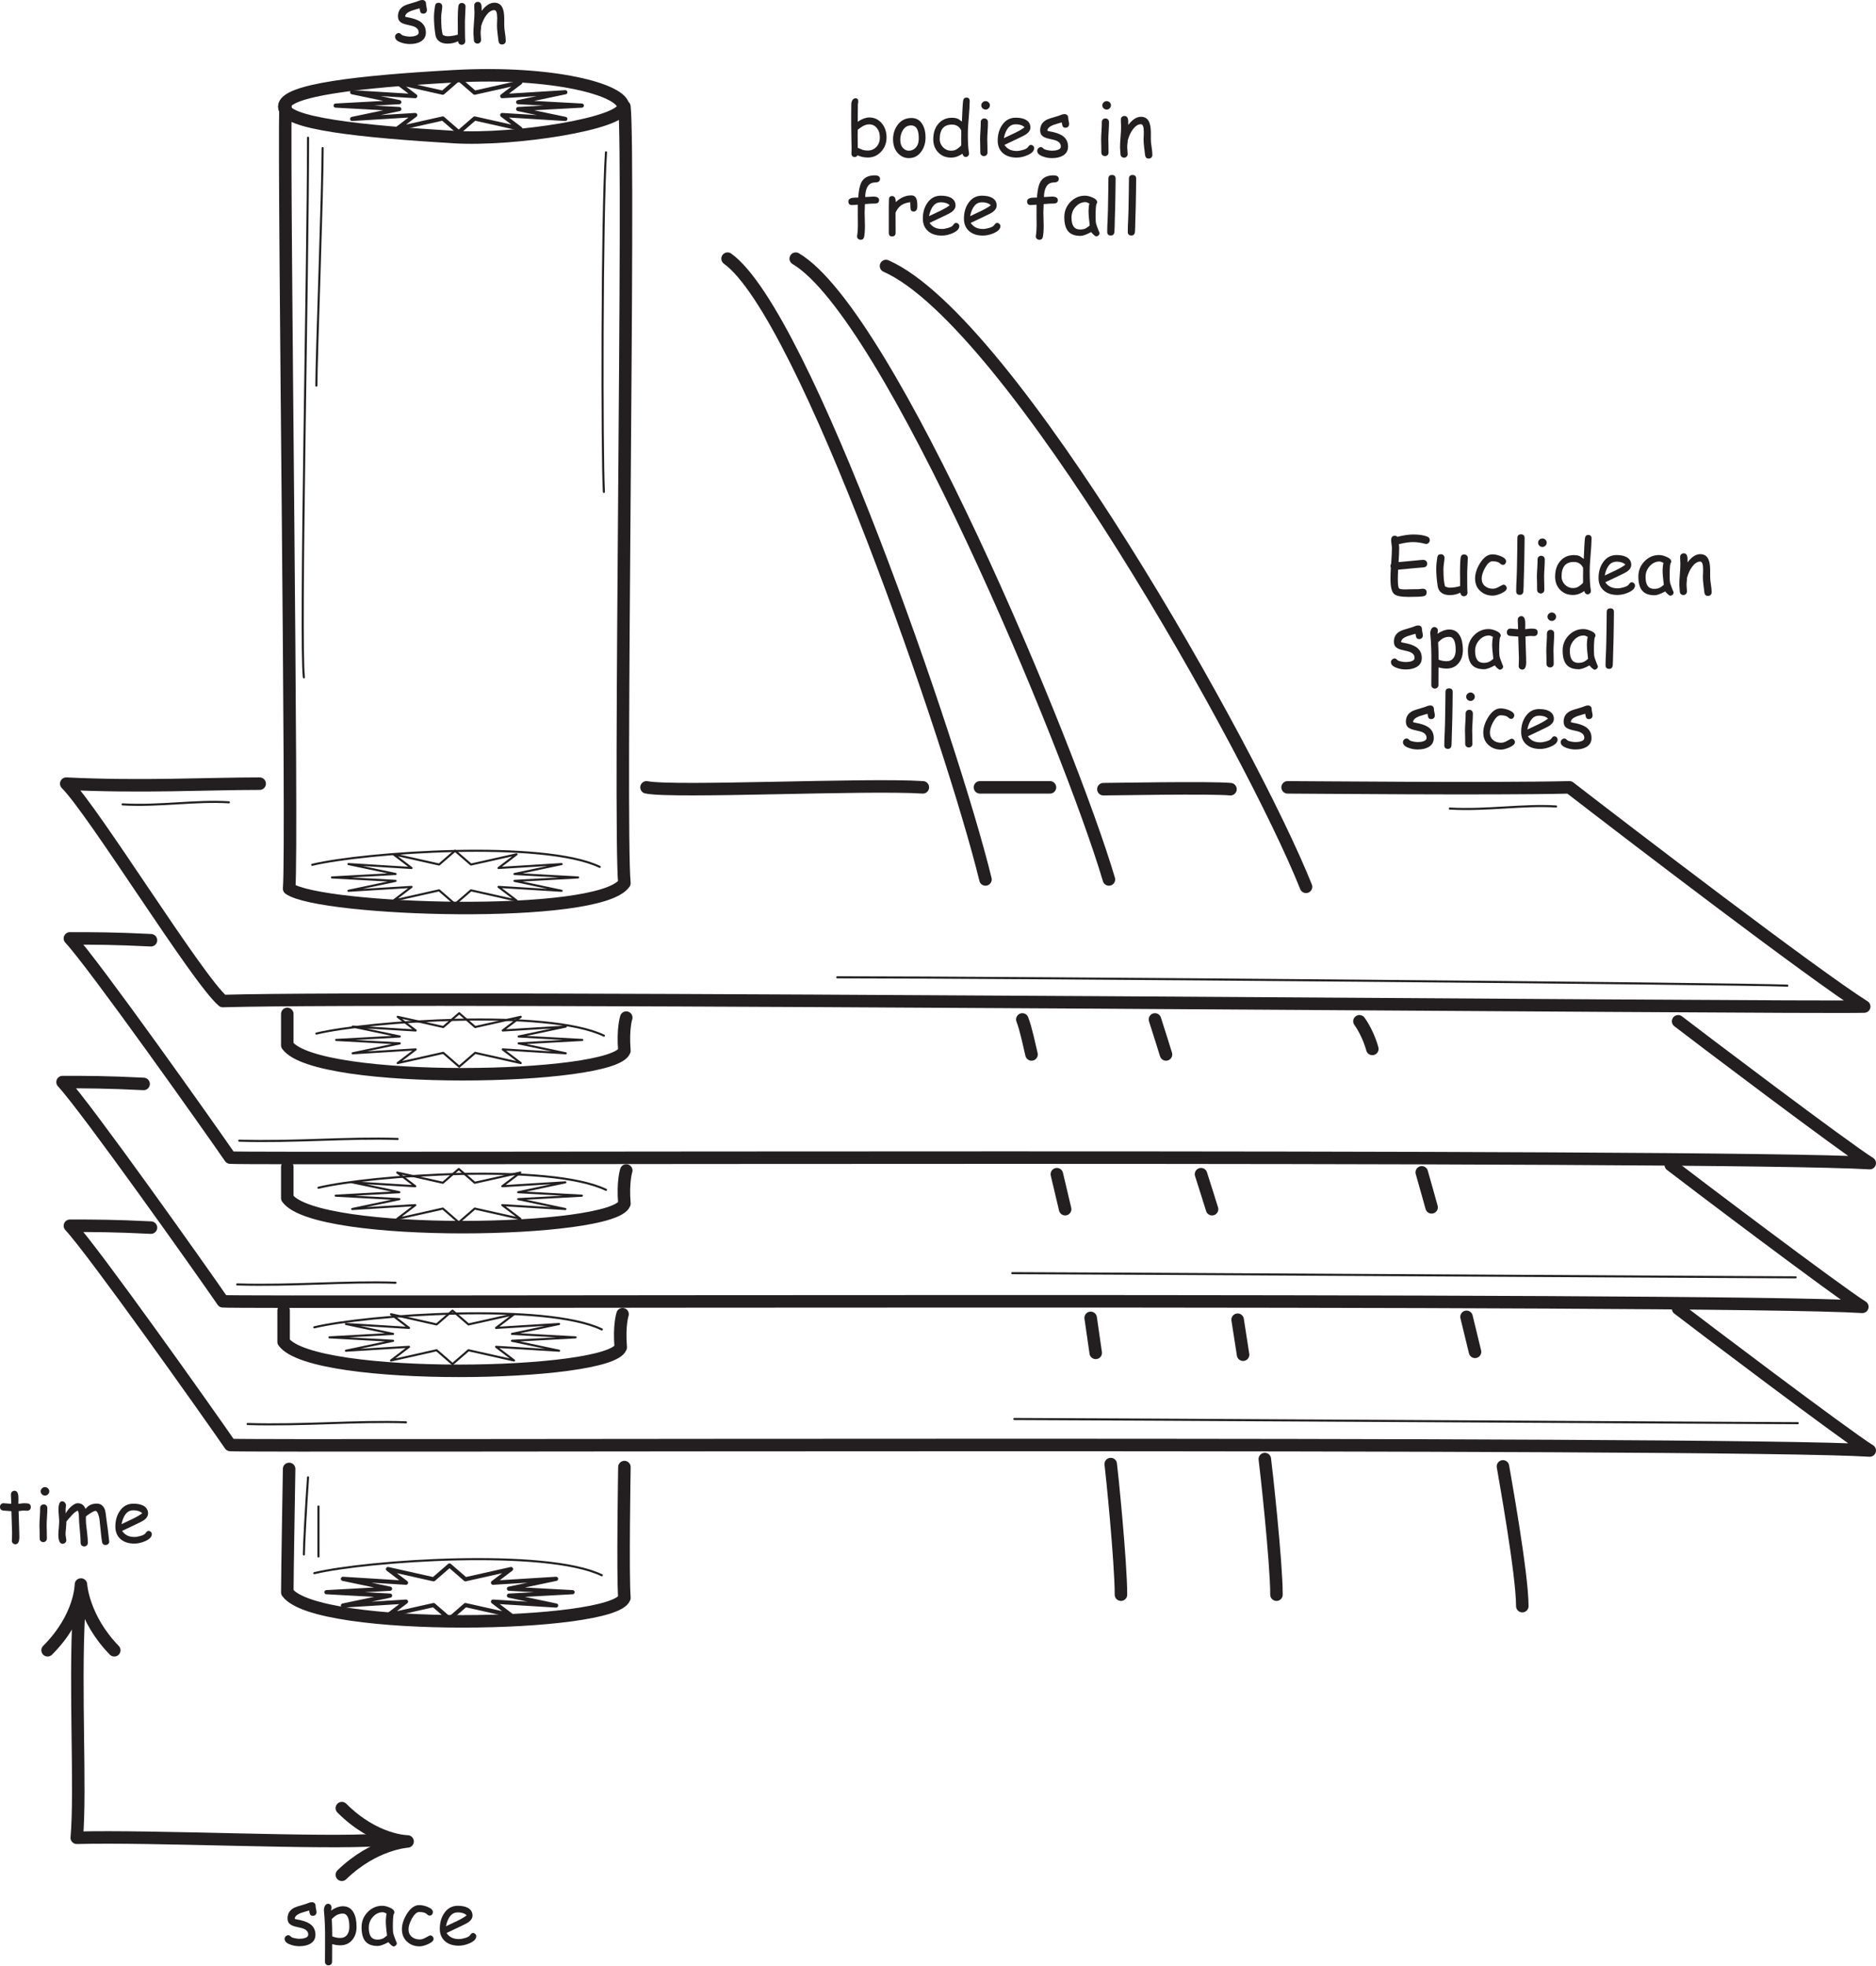 <?xml version="1.0" encoding="UTF-8" standalone="no"?>
<!DOCTYPE svg PUBLIC "-//W3C//DTD SVG 1.1//EN" "http://www.w3.org/Graphics/SVG/1.1/DTD/svg11.dtd">
<svg width="100%" height="100%" viewBox="0 0 938 983" version="1.1" xmlns="http://www.w3.org/2000/svg" xmlns:xlink="http://www.w3.org/1999/xlink" xml:space="preserve" xmlns:serif="http://www.serif.com/" style="fill-rule:evenodd;clip-rule:evenodd;stroke-linecap:round;stroke-linejoin:round;stroke-miterlimit:2;">
    <g transform="matrix(1,0,0,1,-1.2,-12.167)">
        <g transform="matrix(4.167,0,0,4.167,0,0)">
            <path d="M31.445,96.953C25.035,96.953 17.298,97.395 8.235,96.953C11.551,100.269 23.929,120.384 27.024,123.036C50.012,122.373 217.563,123.921 223.974,123.699C218.006,119.942 195.46,102.7 188.607,97.396C179.323,97.617 156.998,97.396 154.788,97.396" style="fill:none;stroke:rgb(35,31,32);stroke-width:1.5px;"/>
        </g>
        <g transform="matrix(4.167,0,0,4.167,0,0)">
            <path d="M106.6,34.84C121.631,41.472 150.588,93.196 156.998,109.332" style="fill:none;stroke:rgb(35,31,32);stroke-width:1.5px;"/>
        </g>
        <g transform="matrix(4.167,0,0,4.167,0,0)">
            <path d="M95.769,33.957C106.976,40.588 128.567,92.313 133.347,108.448" style="fill:none;stroke:rgb(35,31,32);stroke-width:1.5px;"/>
        </g>
        <g transform="matrix(4.167,0,0,4.167,0,0)">
            <path d="M87.59,33.957C96.819,40.588 114.601,92.313 118.537,108.448" style="fill:none;stroke:rgb(35,31,32);stroke-width:1.5px;"/>
        </g>
        <g transform="matrix(4.167,0,0,4.167,0,0)">
            <path d="M147.935,97.617C145.503,97.396 133.789,97.617 132.683,97.617" style="fill:none;stroke:rgb(35,31,32);stroke-width:1.5px;"/>
        </g>
        <g transform="matrix(4.167,0,0,4.167,0,0)">
            <path d="M126.273,97.396L117.873,97.396" style="fill:none;stroke:rgb(35,31,32);stroke-width:1.5px;"/>
        </g>
        <g transform="matrix(4.167,0,0,4.167,0,0)">
            <path d="M111.021,97.395C104.168,96.953 81.179,98.059 77.864,97.396" style="fill:none;stroke:rgb(35,31,32);stroke-width:1.5px;"/>
        </g>
        <g transform="matrix(4.167,0,0,4.167,0,0)">
            <path d="M18.403,115.742C13.982,115.521 11.551,115.521 8.677,115.521C11.551,118.615 25.477,138.288 27.908,141.825C29.676,142.046 207.174,141.382 224.637,142.488C221.764,140.719 203.638,127.014 201.648,125.467" style="fill:none;stroke:rgb(35,31,32);stroke-width:1.5px;"/>
        </g>
        <g transform="matrix(4.167,0,0,4.167,0,0)">
            <path d="M17.519,132.984C13.098,132.762 10.667,132.762 7.793,132.762C10.667,135.857 24.593,155.53 27.024,159.067C28.792,159.288 206.289,158.624 223.752,159.73C220.879,157.961 202.754,144.256 200.764,142.709" style="fill:none;stroke:rgb(35,31,32);stroke-width:1.5px;"/>
        </g>
        <g transform="matrix(4.167,0,0,4.167,0,0)">
            <path d="M18.403,150.225C13.982,150.004 11.551,150.004 8.677,150.004C11.551,153.098 25.477,172.771 27.908,176.308C29.676,176.529 207.174,175.865 224.637,176.971C221.764,175.202 203.639,161.497 201.648,159.95" style="fill:none;stroke:rgb(35,31,32);stroke-width:1.5px;"/>
        </g>
        <g transform="matrix(4.167,0,0,4.167,0,0)">
            <path d="M75.067,15.72C75.067,17.734 62.025,19.809 54.731,19.367C43.52,18.688 34.395,17.734 34.395,15.72C34.395,13.706 43.517,12.696 54.731,12.073C66.667,11.41 75.067,13.706 75.067,15.72Z" style="fill:none;stroke:rgb(35,31,32);stroke-width:1.5px;stroke-linecap:butt;stroke-linejoin:miter;"/>
        </g>
        <g transform="matrix(4.167,0,0,4.167,0,0)">
            <path d="M34.54,15.72C34.318,25.336 35.424,104.027 34.982,109.553C38.739,112.205 72.116,113.311 75.211,108.89C74.548,102.258 75.875,21.798 75.211,15.72" style="fill:none;stroke:rgb(35,31,32);stroke-width:1.5px;stroke-linecap:butt;stroke-linejoin:miter;"/>
        </g>
        <g transform="matrix(4.167,0,0,4.167,0,0)">
            <path d="M55.33,12.385L57.242,14.042L62.714,12.814L60.551,14.456L68.12,13.987L62.462,15.175L70.098,15.59L62.462,16.005L68.12,17.192L60.551,16.723L62.714,18.365L57.242,17.137L55.33,18.795L53.419,17.137L47.946,18.365L50.109,16.723L42.541,17.192L48.198,16.005L40.563,15.59L48.198,15.175L42.541,13.987L50.109,14.456L47.946,12.814L53.419,14.042L55.33,12.385Z" style="fill:none;stroke:rgb(35,31,32);stroke-width:0.5px;stroke-linecap:butt;stroke-linejoin:miter;"/>
        </g>
        <g transform="matrix(4.167,0,0,4.167,0,0)">
            <path d="M54.225,190.766L56.136,192.423L61.608,191.195L59.446,192.838L67.014,192.369L61.357,193.556L68.992,193.971L61.357,194.386L67.014,195.573L59.446,195.104L61.608,196.746L56.136,195.519L54.225,197.176L52.314,195.519L46.841,196.746L49.003,195.104L41.436,195.573L47.092,194.386L39.457,193.971L47.092,193.556L41.436,192.369L49.003,192.838L46.841,191.195L52.314,192.423L54.225,190.766Z" style="fill:none;stroke:rgb(35,31,32);stroke-width:0.5px;stroke-linecap:butt;stroke-linejoin:miter;"/>
        </g>
        <g transform="matrix(4.167,0,0,4.167,0,0)">
            <path d="M54.888,105.002L56.799,106.658L62.272,105.431L60.109,107.073L67.677,106.604L62.02,107.792L69.655,108.207L62.02,108.621L67.677,109.809L60.109,109.34L62.272,110.982L56.799,109.754L54.888,111.411L52.977,109.754L47.504,110.982L49.667,109.34L42.099,109.809L47.755,108.621L40.12,108.207L47.755,107.792L42.099,106.604L49.667,107.073L47.504,105.431L52.977,106.658L54.888,105.002Z" style="fill:none;stroke:rgb(35,31,32);stroke-width:0.25px;stroke-linecap:butt;stroke-linejoin:miter;"/>
        </g>
        <g transform="matrix(4.167,0,0,4.167,0,0)">
            <path d="M55.388,124.502L57.299,126.158L62.772,124.931L60.609,126.573L68.177,126.104L62.52,127.292L70.155,127.707L62.52,128.121L68.177,129.309L60.609,128.84L62.772,130.482L57.299,129.255L55.388,130.911L53.477,129.255L48.004,130.482L50.167,128.84L42.599,129.309L48.255,128.121L40.62,127.707L48.255,127.292L42.599,126.104L50.167,126.573L48.004,124.931L53.477,126.158L55.388,124.502Z" style="fill:none;stroke:rgb(35,31,32);stroke-width:0.25px;stroke-linecap:butt;stroke-linejoin:miter;"/>
        </g>
        <g transform="matrix(4.167,0,0,4.167,0,0)">
            <path d="M55.338,143.189L57.25,144.845L62.722,143.618L60.559,145.26L68.127,144.791L62.47,145.979L70.106,146.394L62.47,146.808L68.127,147.996L60.559,147.527L62.722,149.169L57.25,147.941L55.338,149.598L53.427,147.941L47.954,149.169L50.117,147.527L42.549,147.996L48.206,146.808L40.57,146.394L48.206,145.979L42.549,144.791L50.117,145.26L47.954,143.618L53.427,144.845L55.338,143.189Z" style="fill:none;stroke:rgb(35,31,32);stroke-width:0.25px;stroke-linecap:butt;stroke-linejoin:miter;"/>
        </g>
        <g transform="matrix(4.167,0,0,4.167,0,0)">
            <path d="M54.588,160.189L56.5,161.845L61.972,160.618L59.809,162.26L67.377,161.791L61.72,162.979L69.356,163.394L61.72,163.808L67.377,164.996L59.809,164.527L61.972,166.169L56.5,164.941L54.588,166.598L52.677,164.941L47.204,166.169L49.367,164.527L41.799,164.996L47.456,163.808L39.82,163.394L47.456,162.979L41.799,161.791L49.367,162.26L47.204,160.618L52.677,161.845L54.588,160.189Z" style="fill:none;stroke:rgb(35,31,32);stroke-width:0.25px;stroke-linecap:butt;stroke-linejoin:miter;"/>
        </g>
        <g transform="matrix(4.167,0,0,4.167,0,0)">
            <path d="M34.76,142.93L34.76,146.688C38.297,151.551 73.885,150.888 75.211,147.351C74.99,144.698 75.432,143.372 75.432,143.372" style="fill:none;stroke:rgb(35,31,32);stroke-width:1.5px;"/>
        </g>
        <g transform="matrix(4.167,0,0,4.167,0,0)">
            <path d="M34.76,124.584L34.76,128.341C38.297,133.204 73.885,132.541 75.211,129.005C74.99,126.352 75.432,125.026 75.432,125.026" style="fill:none;stroke:rgb(35,31,32);stroke-width:1.5px;"/>
        </g>
        <g transform="matrix(4.167,0,0,4.167,0,0)">
            <path d="M34.318,160.172L34.318,163.929C37.855,168.792 73.443,168.129 74.77,164.592C74.548,161.94 74.99,160.613 74.99,160.613" style="fill:none;stroke:rgb(35,31,32);stroke-width:1.5px;"/>
        </g>
        <g transform="matrix(4.167,0,0,4.167,0,0)">
            <path d="M34.981,179.181C34.981,179.181 34.761,192.002 34.761,193.991C38.297,198.854 73.886,198.191 75.212,194.654C74.991,192.002 75.211,178.96 75.211,178.96" style="fill:none;stroke:rgb(35,31,32);stroke-width:1.5px;"/>
        </g>
        <g transform="matrix(4.167,0,0,4.167,0,0)">
            <path d="M122.957,125.246C123.399,126.351 123.841,128.563 124.062,129.447" style="fill:none;stroke:rgb(35,31,32);stroke-width:1.5px;"/>
        </g>
        <g transform="matrix(4.167,0,0,4.167,0,0)">
            <path d="M138.872,125.246C139.093,125.909 140.198,129.447 140.198,129.447" style="fill:none;stroke:rgb(35,31,32);stroke-width:1.5px;"/>
        </g>
        <g transform="matrix(4.167,0,0,4.167,0,0)">
            <path d="M144.398,143.814C144.619,144.477 145.724,148.014 145.724,148.014" style="fill:none;stroke:rgb(35,31,32);stroke-width:1.5px;"/>
        </g>
        <g transform="matrix(4.167,0,0,4.167,0,0)">
            <path d="M148.793,161.276C148.902,161.94 149.446,165.476 149.446,165.476" style="fill:none;stroke:rgb(35,31,32);stroke-width:1.5px;"/>
        </g>
        <g transform="matrix(4.167,0,0,4.167,0,0)">
            <path d="M176.258,160.932C176.428,161.596 177.277,165.132 177.277,165.132" style="fill:none;stroke:rgb(35,31,32);stroke-width:1.5px;"/>
        </g>
        <g transform="matrix(4.167,0,0,4.167,0,0)">
            <path d="M131.157,161.055C131.258,161.718 131.764,165.255 131.764,165.255" style="fill:none;stroke:rgb(35,31,32);stroke-width:1.5px;"/>
        </g>
        <g transform="matrix(4.167,0,0,4.167,0,0)">
            <path d="M133.565,178.598C133.666,179.261 134.792,190.34 134.792,194.27" style="fill:none;stroke:rgb(35,31,32);stroke-width:1.5px;"/>
        </g>
        <g transform="matrix(4.167,0,0,4.167,0,0)">
            <path d="M152.054,177.996C152.155,178.66 153.453,190.34 153.453,194.27" style="fill:none;stroke:rgb(35,31,32);stroke-width:1.5px;"/>
        </g>
        <g transform="matrix(4.167,0,0,4.167,0,0)">
            <path d="M180.628,178.877C180.729,179.54 182.95,191.716 182.95,195.646" style="fill:none;stroke:rgb(35,31,32);stroke-width:1.5px;"/>
        </g>
        <g transform="matrix(4.167,0,0,4.167,0,0)">
            <path d="M127.101,143.814C127.267,144.477 128.095,148.014 128.095,148.014" style="fill:none;stroke:rgb(35,31,32);stroke-width:1.5px;"/>
        </g>
        <g transform="matrix(4.167,0,0,4.167,0,0)">
            <path d="M170.885,143.593C171.083,144.257 172.066,147.793 172.066,147.793" style="fill:none;stroke:rgb(35,31,32);stroke-width:1.5px;"/>
        </g>
        <g transform="matrix(4.167,0,0,4.167,0,0)">
            <path d="M163.408,125.467C164.513,127.014 164.955,128.783 164.955,128.783" style="fill:none;stroke:rgb(35,31,32);stroke-width:1.5px;"/>
        </g>
        <g transform="matrix(4.167,0,0,4.167,0,0)">
            <path d="M37.75,106.691C44,105.191 65.5,103.691 72.25,106.941" style="fill:none;stroke:rgb(35,31,32);stroke-width:0.25px;"/>
        </g>
        <g transform="matrix(4.167,0,0,4.167,0,0)">
            <path d="M38.25,126.941C44.5,125.441 66,123.941 72.75,127.191" style="fill:none;stroke:rgb(35,31,32);stroke-width:0.25px;"/>
        </g>
        <g transform="matrix(4.167,0,0,4.167,0,0)">
            <path d="M38.5,145.441C44.75,143.941 66.25,142.441 73,145.691" style="fill:none;stroke:rgb(35,31,32);stroke-width:0.25px;"/>
        </g>
        <g transform="matrix(4.167,0,0,4.167,0,0)">
            <path d="M38,162.191C44.25,160.691 65.75,159.191 72.5,162.441" style="fill:none;stroke:rgb(35,31,32);stroke-width:0.25px;"/>
        </g>
        <g transform="matrix(4.167,0,0,4.167,0,0)">
            <path d="M38,191.691C44.25,190.191 65.75,188.691 72.5,191.941" style="fill:none;stroke:rgb(35,31,32);stroke-width:0.25px;"/>
        </g>
        <g transform="matrix(4.167,0,0,4.167,0,0)">
            <path d="M37.25,19.442C37.25,35.692 36.25,79.692 36.75,84.192" style="fill:none;stroke:rgb(35,31,32);stroke-width:0.25px;"/>
        </g>
        <g transform="matrix(4.167,0,0,4.167,0,0)">
            <path d="M39,20.692C39,26.192 38.25,45.692 38.25,49.192" style="fill:none;stroke:rgb(35,31,32);stroke-width:0.25px;"/>
        </g>
        <g transform="matrix(4.167,0,0,4.167,0,0)">
            <path d="M73,21.192C72.5,28.942 72.5,57.692 72.75,61.942" style="fill:none;stroke:rgb(35,31,32);stroke-width:0.25px;"/>
        </g>
        <g transform="matrix(4.167,0,0,4.167,0,0)">
            <path d="M37.25,180.191C37,183.691 36.75,188.441 36.75,189.441" style="fill:none;stroke:rgb(35,31,32);stroke-width:0.25px;"/>
        </g>
        <g transform="matrix(4.167,0,0,4.167,0,0)">
            <path d="M38.5,183.691L38.5,189.691" style="fill:none;stroke:rgb(35,31,32);stroke-width:0.25px;"/>
        </g>
        <g transform="matrix(4.167,0,0,4.167,0,0)">
            <path d="M100.75,120.191C122,120.191 208.5,120.941 214.75,121.191" style="fill:none;stroke:rgb(35,31,32);stroke-width:0.25px;"/>
        </g>
        <g transform="matrix(4.167,0,0,4.167,0,0)">
            <path d="M121.75,155.691C128,155.691 211.75,156.191 215.75,156.191" style="fill:none;stroke:rgb(35,31,32);stroke-width:0.25px;"/>
        </g>
        <g transform="matrix(4.167,0,0,4.167,0,0)">
            <path d="M122,173.191C128.25,173.191 212,173.691 216,173.691" style="fill:none;stroke:rgb(35,31,32);stroke-width:0.25px;"/>
        </g>
        <g transform="matrix(4.167,0,0,4.167,0,0)">
            <path d="M15,99.442C19.5,99.692 23.75,98.942 27.75,99.192" style="fill:none;stroke:rgb(35,31,32);stroke-width:0.25px;"/>
        </g>
        <g transform="matrix(4.167,0,0,4.167,0,0)">
            <path d="M29,139.793C35.706,139.996 42.039,139.386 48,139.59" style="fill:none;stroke:rgb(35,31,32);stroke-width:0.25px;"/>
        </g>
        <g transform="matrix(4.167,0,0,4.167,0,0)">
            <path d="M28.75,157.043C35.456,157.246 41.789,156.636 47.75,156.84" style="fill:none;stroke:rgb(35,31,32);stroke-width:0.25px;"/>
        </g>
        <g transform="matrix(4.167,0,0,4.167,0,0)">
            <path d="M30,173.793C36.706,173.996 43.039,173.386 49,173.59" style="fill:none;stroke:rgb(35,31,32);stroke-width:0.25px;"/>
        </g>
        <g transform="matrix(4.167,0,0,4.167,0,0)">
            <path d="M174.25,99.942C178.75,100.191 183,99.442 187,99.692" style="fill:none;stroke:rgb(35,31,32);stroke-width:0.25px;"/>
        </g>
        <g transform="matrix(4.167,0,0,4.167,0,0)">
            <path d="M51.397,4.432C51.478,4.351 51.514,4.243 51.514,4.117C51.514,4.027 51.496,3.901 51.46,3.739C51.424,3.577 51.406,3.451 51.406,3.361C51.406,3.235 51.37,3.127 51.289,3.046C51.208,2.965 51.1,2.92 50.974,2.92C50.839,2.92 50.704,2.947 50.587,3.001C50.416,3.073 50.137,3.172 49.75,3.28C49.363,3.388 49.084,3.478 48.904,3.559C48.328,3.82 48.04,4.261 48.04,4.873C48.04,5.206 48.157,5.449 48.4,5.611C48.562,5.728 48.841,5.827 49.228,5.908L49.687,6.016C50.245,6.151 50.524,6.421 50.524,6.817C50.524,7.006 50.389,7.141 50.119,7.222C49.93,7.285 49.714,7.312 49.462,7.312C49.327,7.312 49.165,7.294 48.967,7.258C48.724,7.213 48.562,7.159 48.49,7.096C48.346,6.952 48.229,6.88 48.139,6.88C48.022,6.88 47.923,6.925 47.824,7.015C47.734,7.105 47.689,7.204 47.689,7.321C47.689,7.618 47.914,7.843 48.364,8.005C48.715,8.14 49.084,8.203 49.462,8.203C49.993,8.203 50.425,8.104 50.767,7.906C51.181,7.663 51.388,7.303 51.388,6.826C51.388,6.241 51.145,5.791 50.668,5.485C50.344,5.278 49.84,5.107 49.165,4.99C49.075,4.972 48.994,4.954 48.904,4.918C48.904,4.648 49.147,4.414 49.615,4.225C50.074,4.081 50.416,3.973 50.632,3.919C50.668,4.162 50.704,4.315 50.749,4.396C50.812,4.504 50.92,4.558 51.082,4.558C51.208,4.558 51.316,4.513 51.397,4.432Z" style="fill:rgb(35,31,32);fill-rule:nonzero;"/>
        </g>
        <g transform="matrix(4.167,0,0,4.167,0,0)">
            <path d="M56.149,3.712C56.158,3.586 56.113,3.487 56.032,3.406C55.942,3.325 55.843,3.28 55.717,3.28C55.456,3.28 55.321,3.415 55.285,3.685C55.231,4.153 55.213,4.702 55.213,5.332L55.222,6.187L55.222,7.078C54.781,7.204 54.367,7.267 53.98,7.267C53.881,7.267 53.791,7.249 53.701,7.222C53.602,7.195 53.512,7.159 53.413,7.105C53.35,6.889 53.305,6.61 53.269,6.268C53.242,5.917 53.224,5.494 53.224,5.008C53.224,4.855 53.242,4.63 53.287,4.333C53.332,4.036 53.35,3.82 53.35,3.685C53.35,3.559 53.305,3.451 53.224,3.37C53.134,3.289 53.035,3.253 52.909,3.253C52.666,3.253 52.531,3.379 52.486,3.631C52.405,4.144 52.36,4.603 52.36,5.008C52.36,5.611 52.414,6.304 52.531,7.078C52.585,7.438 52.747,7.717 53.026,7.906C53.278,8.077 53.593,8.158 53.98,8.158C54.457,8.158 54.88,8.059 55.24,7.87C55.303,8.149 55.447,8.293 55.672,8.293C55.798,8.293 55.897,8.257 55.987,8.176C56.068,8.095 56.113,7.987 56.113,7.861C56.113,7.798 56.104,7.699 56.095,7.564C56.086,7.438 56.086,7.339 56.086,7.276C56.086,7.06 56.086,6.745 56.077,6.322L56.077,5.377L56.149,3.712Z" style="fill:rgb(35,31,32);fill-rule:nonzero;"/>
        </g>
        <g transform="matrix(4.167,0,0,4.167,0,0)">
            <path d="M60.847,8.14C60.928,8.059 60.973,7.951 60.973,7.825C60.973,7.582 60.946,7.267 60.883,6.88C60.82,6.493 60.793,6.187 60.793,5.944L60.793,5.089C60.784,4.549 60.712,4.144 60.586,3.865C60.397,3.451 60.073,3.244 59.605,3.244C59.083,3.244 58.579,3.568 58.084,4.225L58.075,3.712C58.048,3.334 57.895,3.145 57.625,3.145C57.499,3.145 57.4,3.181 57.319,3.262C57.229,3.343 57.193,3.451 57.193,3.577C57.193,3.667 57.193,3.811 57.202,3.991C57.211,4.18 57.22,4.315 57.22,4.405C57.22,4.711 57.202,5.125 57.157,5.665C57.112,6.196 57.094,6.61 57.094,6.916C57.094,7.006 57.103,7.132 57.121,7.312C57.139,7.483 57.148,7.618 57.148,7.708C57.148,7.834 57.193,7.942 57.265,8.023C57.346,8.104 57.454,8.149 57.58,8.149C57.706,8.149 57.814,8.104 57.886,8.023C57.967,7.942 58.012,7.834 58.012,7.708C58.012,7.618 58.003,7.483 57.985,7.312C57.967,7.132 57.958,7.006 57.958,6.916C57.958,6.781 57.967,6.637 57.985,6.493C58.003,6.322 58.021,6.178 58.021,6.061C58.174,5.521 58.39,5.071 58.66,4.72C58.957,4.333 59.272,4.135 59.596,4.135C59.83,4.135 59.947,4.45 59.947,5.08C59.947,5.17 59.947,5.305 59.938,5.503C59.929,5.701 59.92,5.836 59.92,5.917C59.92,6.214 59.938,6.538 59.983,6.88L60.1,7.843C60.136,8.122 60.28,8.257 60.532,8.257C60.658,8.257 60.766,8.221 60.847,8.14Z" style="fill:rgb(35,31,32);fill-rule:nonzero;"/>
        </g>
        <g transform="matrix(4.167,0,0,4.167,0,0)">
            <path d="M3.87,184.071C3.951,183.99 3.987,183.882 3.987,183.756C3.987,183.54 3.897,183.405 3.717,183.342C3.627,183.315 3.42,183.297 3.123,183.297C3.069,183.297 2.853,183.324 2.493,183.369L2.493,183.099L2.502,182.838C2.502,182.685 2.502,182.559 2.493,182.451C2.448,182.019 2.295,181.803 2.034,181.803C1.917,181.803 1.809,181.839 1.728,181.92C1.638,182.001 1.602,182.109 1.602,182.226C1.602,182.343 1.602,182.523 1.62,182.766C1.629,183.018 1.638,183.216 1.638,183.369L0.711,183.297C0.585,183.297 0.486,183.333 0.405,183.423C0.324,183.504 0.288,183.612 0.288,183.738C0.288,183.999 0.423,184.143 0.684,184.179C1.116,184.215 1.44,184.242 1.656,184.251L1.737,186.816C1.737,186.933 1.737,187.095 1.728,187.32C1.719,187.545 1.71,187.707 1.71,187.824C1.71,187.932 1.755,188.031 1.836,188.103C1.926,188.184 2.025,188.22 2.142,188.22C2.466,188.22 2.619,187.896 2.61,187.257L2.601,187.032L2.601,186.843L2.52,184.242C2.853,184.197 3.051,184.179 3.123,184.179C3.177,184.179 3.249,184.179 3.339,184.188C3.42,184.188 3.492,184.197 3.555,184.197C3.681,184.197 3.789,184.152 3.87,184.071Z" style="fill:rgb(35,31,32);fill-rule:nonzero;"/>
        </g>
        <g transform="matrix(4.167,0,0,4.167,0,0)">
            <path d="M6.048,182.226C6.147,182.127 6.201,182.01 6.201,181.866C6.201,181.731 6.147,181.614 6.048,181.515C5.949,181.416 5.823,181.362 5.688,181.362C5.544,181.362 5.427,181.416 5.319,181.515C5.22,181.614 5.166,181.731 5.166,181.866C5.166,182.01 5.22,182.127 5.319,182.226C5.427,182.325 5.544,182.379 5.688,182.379C5.823,182.379 5.949,182.325 6.048,182.226ZM5.931,184.917C5.958,184.503 5.967,184.161 5.967,183.882C5.967,183.756 5.931,183.648 5.85,183.567C5.769,183.486 5.661,183.441 5.535,183.441C5.409,183.441 5.301,183.486 5.22,183.567C5.139,183.648 5.103,183.756 5.103,183.882C5.103,184.161 5.094,184.503 5.067,184.917C5.04,185.322 5.022,185.673 5.022,185.943C5.022,186.123 5.031,186.384 5.04,186.735C5.049,187.086 5.049,187.347 5.049,187.518C5.049,187.653 5.085,187.752 5.166,187.833C5.247,187.914 5.355,187.959 5.481,187.959C5.607,187.959 5.715,187.914 5.796,187.833C5.877,187.752 5.913,187.653 5.913,187.518C5.913,187.347 5.913,187.086 5.904,186.735C5.895,186.384 5.886,186.123 5.886,185.943C5.886,185.673 5.904,185.322 5.931,184.917Z" style="fill:rgb(35,31,32);fill-rule:nonzero;"/>
        </g>
        <g transform="matrix(4.167,0,0,4.167,0,0)">
            <path d="M13.275,188.184C13.365,188.103 13.401,188.004 13.392,187.887C13.266,186.717 13.158,185.871 13.077,185.367C12.996,184.647 12.933,184.242 12.897,184.134C12.717,183.603 12.384,183.342 11.898,183.342C11.61,183.342 11.349,183.396 11.124,183.504C10.908,183.612 10.71,183.774 10.548,183.981C10.377,183.522 10.062,183.297 9.603,183.297C9.396,183.297 9.144,183.423 8.847,183.675C8.55,183.927 8.325,184.215 8.172,184.53L8.163,184.062C8.163,184.008 8.172,183.918 8.181,183.801C8.199,183.684 8.208,183.594 8.208,183.54C8.208,183.423 8.163,183.315 8.064,183.216C7.974,183.117 7.866,183.063 7.749,183.063C7.452,183.063 7.308,183.396 7.308,184.062C7.308,184.215 7.317,184.449 7.344,184.764C7.371,185.079 7.389,185.304 7.389,185.466C7.389,185.637 7.371,185.898 7.344,186.249C7.308,186.6 7.29,186.861 7.29,187.032C7.29,187.788 7.461,188.166 7.794,188.166C7.911,188.166 8.019,188.121 8.109,188.04C8.199,187.959 8.244,187.86 8.244,187.743C8.244,187.671 8.226,187.554 8.199,187.401C8.172,187.239 8.154,187.113 8.154,187.032C8.154,186.861 8.172,186.609 8.208,186.267C8.235,185.925 8.253,185.664 8.253,185.493C8.352,185.376 8.433,185.286 8.478,185.214L9,184.638C9.207,184.422 9.414,184.269 9.621,184.179C9.711,184.35 9.756,184.593 9.756,184.899C9.756,185.259 9.792,185.781 9.864,186.474C9.927,187.158 9.963,187.68 9.963,188.04C9.963,188.166 9.999,188.274 10.08,188.355C10.161,188.436 10.269,188.481 10.395,188.481C10.521,188.481 10.629,188.436 10.71,188.355C10.791,188.274 10.827,188.166 10.827,188.04C10.827,187.734 10.8,187.356 10.746,186.897L10.611,185.727C10.593,185.448 10.593,185.178 10.593,184.899C10.683,184.8 10.863,184.665 11.142,184.494C11.439,184.305 11.637,184.215 11.745,184.215C11.862,184.215 11.97,184.35 12.069,184.611C12.141,184.8 12.195,184.998 12.222,185.205L12.366,186.564C12.42,187.149 12.474,187.608 12.528,187.932C12.573,188.184 12.708,188.31 12.951,188.31C13.077,188.31 13.185,188.265 13.275,188.184Z" style="fill:rgb(35,31,32);fill-rule:nonzero;"/>
        </g>
        <g transform="matrix(4.167,0,0,4.167,0,0)">
            <path d="M17.721,187.842C18.243,187.608 18.504,187.329 18.504,187.005C18.504,186.897 18.468,186.816 18.387,186.735C18.306,186.654 18.207,186.618 18.108,186.618C17.991,186.618 17.883,186.699 17.784,186.852C17.685,187.014 17.469,187.14 17.118,187.23C16.848,187.311 16.614,187.347 16.407,187.347C16.083,187.347 15.795,187.284 15.552,187.167C15.309,187.041 15.102,186.861 14.94,186.618L16.623,185.817C17.1,185.601 17.406,185.43 17.559,185.331C17.892,185.088 18.054,184.818 18.054,184.53C18.054,184.107 17.865,183.801 17.487,183.594C17.181,183.432 16.785,183.351 16.29,183.351C15.624,183.351 15.084,183.63 14.688,184.197C14.319,184.71 14.13,185.349 14.13,186.105C14.13,186.762 14.355,187.275 14.805,187.644C15.21,187.977 15.75,188.139 16.407,188.139C16.83,188.139 17.271,188.04 17.721,187.842ZM17.352,184.494C17.127,184.683 16.749,184.908 16.218,185.169L14.868,185.808C14.985,185.25 15.165,184.836 15.399,184.557C15.633,184.278 15.939,184.143 16.29,184.143C16.749,184.143 17.1,184.26 17.352,184.494Z" style="fill:rgb(35,31,32);fill-rule:nonzero;"/>
        </g>
        <g transform="matrix(4.167,0,0,4.167,0,0)">
            <path d="M38.147,232.681C38.228,232.6 38.264,232.492 38.264,232.366C38.264,232.276 38.246,232.15 38.21,231.988C38.174,231.826 38.156,231.7 38.156,231.61C38.156,231.484 38.12,231.376 38.039,231.295C37.958,231.214 37.85,231.169 37.724,231.169C37.589,231.169 37.454,231.196 37.337,231.25C37.166,231.322 36.887,231.421 36.5,231.529C36.113,231.637 35.834,231.727 35.654,231.808C35.078,232.069 34.79,232.51 34.79,233.122C34.79,233.455 34.907,233.698 35.15,233.86C35.312,233.977 35.591,234.076 35.978,234.157L36.437,234.265C36.995,234.4 37.274,234.67 37.274,235.066C37.274,235.255 37.139,235.39 36.869,235.471C36.68,235.534 36.464,235.561 36.212,235.561C36.077,235.561 35.915,235.543 35.717,235.507C35.474,235.462 35.312,235.408 35.24,235.345C35.096,235.201 34.979,235.129 34.889,235.129C34.772,235.129 34.673,235.174 34.574,235.264C34.484,235.354 34.439,235.453 34.439,235.57C34.439,235.867 34.664,236.092 35.114,236.254C35.465,236.389 35.834,236.452 36.212,236.452C36.743,236.452 37.175,236.353 37.517,236.155C37.931,235.912 38.138,235.552 38.138,235.075C38.138,234.49 37.895,234.04 37.418,233.734C37.094,233.527 36.59,233.356 35.915,233.239C35.825,233.221 35.744,233.203 35.654,233.167C35.654,232.897 35.897,232.663 36.365,232.474C36.824,232.33 37.166,232.222 37.382,232.168C37.418,232.411 37.454,232.564 37.499,232.645C37.562,232.753 37.67,232.807 37.832,232.807C37.958,232.807 38.066,232.762 38.147,232.681Z" style="fill:rgb(35,31,32);fill-rule:nonzero;"/>
        </g>
        <g transform="matrix(4.167,0,0,4.167,0,0)">
            <path d="M42.557,235.696C42.899,235.282 43.07,234.76 43.07,234.13C43.07,233.437 42.962,232.879 42.737,232.456C42.458,231.925 42.026,231.655 41.423,231.655C41.207,231.655 40.982,231.7 40.748,231.781C40.514,231.871 40.271,231.997 40.019,232.177C40.028,232.096 40.037,232.015 40.055,231.925C40.064,231.853 40.064,231.808 40.064,231.781C40.064,231.664 40.028,231.565 39.947,231.484C39.866,231.403 39.767,231.358 39.659,231.358C39.488,231.358 39.362,231.448 39.272,231.619C39.191,231.763 39.155,231.934 39.155,232.141L39.227,233.041C39.263,233.563 39.281,234.148 39.29,234.796L39.29,236.551L39.281,238.307C39.281,238.433 39.317,238.541 39.398,238.622C39.479,238.703 39.587,238.748 39.713,238.748C39.83,238.748 39.938,238.703 40.019,238.622C40.1,238.541 40.136,238.433 40.136,238.307L40.145,236.2C40.496,236.299 40.82,236.344 41.117,236.344C41.72,236.344 42.197,236.128 42.557,235.696ZM42.008,232.933C42.143,233.203 42.206,233.599 42.206,234.13C42.206,234.508 42.125,234.814 41.954,235.057C41.765,235.327 41.477,235.462 41.117,235.462C40.793,235.462 40.478,235.399 40.154,235.273C40.154,234.544 40.136,233.851 40.1,233.185C40.334,232.96 40.532,232.798 40.685,232.717C40.91,232.6 41.153,232.537 41.423,232.537C41.684,232.537 41.882,232.672 42.008,232.933Z" style="fill:rgb(35,31,32);fill-rule:nonzero;"/>
        </g>
        <g transform="matrix(4.167,0,0,4.167,0,0)">
            <path d="M47.777,236.362C47.858,236.29 47.903,236.191 47.903,236.074L47.876,236.002C47.831,235.894 47.795,235.822 47.777,235.768C47.624,235.381 47.534,235.12 47.498,234.994C47.444,234.787 47.426,234.499 47.426,234.13C47.426,233.734 47.435,233.41 47.453,233.149C47.471,232.897 47.489,232.717 47.525,232.6C47.579,232.537 47.615,232.474 47.615,232.393C47.615,232.159 47.408,231.961 47.012,231.799C46.697,231.664 46.409,231.601 46.157,231.601C45.473,231.601 44.897,231.853 44.402,232.357C43.916,232.861 43.673,233.464 43.673,234.175C43.673,234.922 43.817,235.48 44.114,235.849C44.429,236.236 44.933,236.425 45.617,236.425C45.761,236.425 45.941,236.389 46.157,236.308C46.364,236.236 46.616,236.119 46.895,235.966C46.958,236.056 47.057,236.164 47.192,236.29C47.336,236.416 47.435,236.479 47.498,236.479C47.606,236.479 47.696,236.443 47.777,236.362ZM46.724,235.174C46.526,235.336 46.382,235.453 46.274,235.507C46.076,235.606 45.842,235.66 45.563,235.66C45.221,235.66 44.96,235.543 44.789,235.3C44.618,235.057 44.537,234.697 44.537,234.22C44.537,233.734 44.699,233.302 45.032,232.933C45.365,232.564 45.752,232.375 46.211,232.375C46.256,232.375 46.319,232.384 46.4,232.411C46.472,232.438 46.571,232.483 46.679,232.537C46.643,232.708 46.616,232.861 46.607,233.014C46.589,233.158 46.58,233.293 46.58,233.419C46.58,233.815 46.625,234.391 46.724,235.174Z" style="fill:rgb(35,31,32);fill-rule:nonzero;"/>
        </g>
        <g transform="matrix(4.167,0,0,4.167,0,0)">
            <path d="M51.638,236.209C52.088,236.002 52.313,235.795 52.313,235.588C52.313,235.471 52.277,235.372 52.196,235.282C52.115,235.201 52.025,235.156 51.917,235.156C51.872,235.156 51.809,235.183 51.728,235.228L51.215,235.498C51.017,235.597 50.828,235.642 50.648,235.642C50.261,235.642 49.946,235.534 49.703,235.327C49.442,235.111 49.307,234.805 49.307,234.418C49.307,234.058 49.442,233.635 49.703,233.149C50,232.618 50.297,232.348 50.594,232.348C50.99,232.348 51.269,232.42 51.449,232.555C51.503,232.6 51.566,232.654 51.629,232.708C51.692,232.753 51.764,232.78 51.845,232.78C51.962,232.78 52.052,232.735 52.124,232.654C52.196,232.564 52.232,232.465 52.232,232.357C52.232,232.105 52.007,231.898 51.557,231.718C51.206,231.583 50.882,231.52 50.594,231.52C50.045,231.52 49.55,231.871 49.109,232.573C48.713,233.212 48.515,233.824 48.515,234.418C48.515,235.039 48.722,235.543 49.145,235.921C49.55,236.29 50.054,236.47 50.648,236.47C50.909,236.47 51.242,236.38 51.638,236.209Z" style="fill:rgb(35,31,32);fill-rule:nonzero;"/>
        </g>
        <g transform="matrix(4.167,0,0,4.167,0,0)">
            <path d="M56.651,236.092C57.173,235.858 57.434,235.579 57.434,235.255C57.434,235.147 57.398,235.066 57.317,234.985C57.236,234.904 57.137,234.868 57.038,234.868C56.921,234.868 56.813,234.949 56.714,235.102C56.615,235.264 56.399,235.39 56.048,235.48C55.778,235.561 55.544,235.597 55.337,235.597C55.013,235.597 54.725,235.534 54.482,235.417C54.239,235.291 54.032,235.111 53.87,234.868L55.553,234.067C56.03,233.851 56.336,233.68 56.489,233.581C56.822,233.338 56.984,233.068 56.984,232.78C56.984,232.357 56.795,232.051 56.417,231.844C56.111,231.682 55.715,231.601 55.22,231.601C54.554,231.601 54.014,231.88 53.618,232.447C53.249,232.96 53.06,233.599 53.06,234.355C53.06,235.012 53.285,235.525 53.735,235.894C54.14,236.227 54.68,236.389 55.337,236.389C55.76,236.389 56.201,236.29 56.651,236.092ZM56.282,232.744C56.057,232.933 55.679,233.158 55.148,233.419L53.798,234.058C53.915,233.5 54.095,233.086 54.329,232.807C54.563,232.528 54.869,232.393 55.22,232.393C55.679,232.393 56.03,232.51 56.282,232.744Z" style="fill:rgb(35,31,32);fill-rule:nonzero;"/>
        </g>
        <g transform="matrix(4.167,0,0,4.167,0,0)">
            <g transform="matrix(1,0,0,1,0,1.44)">
                <path d="M106.016,19.679C106.448,19.211 106.664,18.644 106.664,17.978C106.664,17.312 106.484,16.754 106.115,16.304C105.719,15.818 105.206,15.575 104.585,15.575C104.378,15.575 104.162,15.62 103.937,15.701C103.703,15.791 103.46,15.917 103.208,16.097L103.217,14.972L103.226,14.009C103.226,13.973 103.235,13.91 103.253,13.829C103.271,13.757 103.271,13.694 103.271,13.649C103.271,13.397 103.163,13.271 102.947,13.271C102.776,13.271 102.641,13.361 102.542,13.541C102.47,13.676 102.434,13.838 102.434,14.018C102.434,14.234 102.425,14.639 102.425,15.233L102.425,16.448C102.425,16.763 102.434,17.222 102.443,17.843C102.461,18.464 102.47,18.932 102.47,19.238C102.47,19.319 102.47,19.427 102.461,19.58C102.452,19.733 102.452,19.841 102.452,19.922C102.452,20.039 102.488,20.129 102.56,20.21C102.641,20.291 102.74,20.327 102.848,20.327C102.983,20.327 103.1,20.255 103.19,20.12C103.559,20.291 103.964,20.381 104.414,20.381C105.053,20.381 105.584,20.147 106.016,19.679ZM105.53,16.88C105.755,17.168 105.863,17.537 105.863,17.978C105.863,18.419 105.728,18.797 105.458,19.094C105.179,19.391 104.837,19.544 104.414,19.544C104.189,19.544 103.982,19.517 103.802,19.463C103.55,19.364 103.352,19.274 103.208,19.211L103.208,18.491L103.199,17.807L103.208,17.042C103.505,16.817 103.721,16.673 103.838,16.61C104.09,16.475 104.333,16.403 104.576,16.403C104.981,16.403 105.296,16.565 105.53,16.88Z" style="fill:rgb(35,31,32);fill-rule:nonzero;"/>
            </g>
        </g>
        <g transform="matrix(4.167,0,0,4.167,0,0)">
            <g transform="matrix(1,0,0,1,0,1.44)">
                <path d="M110.831,19.67C111.164,19.211 111.335,18.653 111.344,18.005C111.353,17.393 111.236,16.871 110.993,16.439C110.696,15.908 110.246,15.638 109.661,15.638C108.932,15.638 108.356,15.935 107.951,16.529C107.6,17.033 107.429,17.618 107.447,18.275C107.465,18.959 107.672,19.508 108.068,19.904C108.428,20.273 108.851,20.453 109.346,20.453C109.958,20.453 110.462,20.192 110.831,19.67ZM110.525,18.23C110.507,18.653 110.381,18.986 110.129,19.229C109.913,19.454 109.643,19.562 109.337,19.562C109.076,19.562 108.851,19.463 108.662,19.265C108.428,19.031 108.311,18.698 108.311,18.275C108.311,17.852 108.41,17.474 108.599,17.141C108.842,16.727 109.175,16.529 109.607,16.529C110.255,16.529 110.57,17.096 110.525,18.23Z" style="fill:rgb(35,31,32);fill-rule:nonzero;"/>
            </g>
        </g>
        <g transform="matrix(4.167,0,0,4.167,0,0)">
            <g transform="matrix(1,0,0,1,0,1.44)">
                <path d="M116.645,13.613C116.645,13.334 116.51,13.19 116.249,13.19C116.024,13.19 115.889,13.316 115.853,13.577C115.799,14.009 115.754,14.837 115.709,16.07L115.295,15.773C115.115,15.665 114.845,15.611 114.512,15.611C113.846,15.611 113.306,15.845 112.892,16.322C112.478,16.79 112.271,17.411 112.271,18.194C112.271,18.842 112.478,19.373 112.883,19.787C113.288,20.192 113.792,20.39 114.395,20.39C114.638,20.39 114.881,20.354 115.106,20.273C115.331,20.192 115.556,20.075 115.763,19.922C115.844,20.183 115.979,20.318 116.159,20.318C116.267,20.318 116.357,20.282 116.438,20.201C116.528,20.129 116.564,20.03 116.564,19.913C116.564,19.886 116.564,19.85 116.555,19.814C116.465,19.319 116.42,18.581 116.42,17.6C116.42,17.177 116.438,16.745 116.474,16.313C116.591,14.918 116.645,14.027 116.645,13.613ZM115.187,16.61C115.376,16.727 115.52,16.907 115.628,17.141L115.628,17.654L115.619,18.167L115.628,18.923C115.592,18.977 115.547,19.022 115.502,19.058C115.277,19.256 115.115,19.373 115.016,19.427C114.845,19.517 114.638,19.562 114.395,19.562C114.035,19.562 113.72,19.427 113.45,19.157C113.18,18.878 113.045,18.554 113.045,18.176C113.045,17.591 113.171,17.159 113.414,16.862C113.657,16.574 114.035,16.43 114.521,16.43C114.782,16.43 115.007,16.493 115.187,16.61Z" style="fill:rgb(35,31,32);fill-rule:nonzero;"/>
            </g>
        </g>
        <g transform="matrix(4.167,0,0,4.167,0,0)">
            <g transform="matrix(1,0,0,1,0,1.44)">
                <path d="M118.913,14.477C119.012,14.378 119.066,14.261 119.066,14.117C119.066,13.982 119.012,13.865 118.913,13.766C118.814,13.667 118.688,13.613 118.553,13.613C118.409,13.613 118.292,13.667 118.184,13.766C118.085,13.865 118.031,13.982 118.031,14.117C118.031,14.261 118.085,14.378 118.184,14.477C118.292,14.576 118.409,14.63 118.553,14.63C118.688,14.63 118.814,14.576 118.913,14.477ZM118.796,17.168C118.823,16.754 118.832,16.412 118.832,16.133C118.832,16.007 118.796,15.899 118.715,15.818C118.634,15.737 118.526,15.692 118.4,15.692C118.274,15.692 118.166,15.737 118.085,15.818C118.004,15.899 117.968,16.007 117.968,16.133C117.968,16.412 117.959,16.754 117.932,17.168C117.905,17.573 117.887,17.924 117.887,18.194C117.887,18.374 117.896,18.635 117.905,18.986C117.914,19.337 117.914,19.598 117.914,19.769C117.914,19.904 117.95,20.003 118.031,20.084C118.112,20.165 118.22,20.21 118.346,20.21C118.472,20.21 118.58,20.165 118.661,20.084C118.742,20.003 118.778,19.904 118.778,19.769C118.778,19.598 118.778,19.337 118.769,18.986C118.76,18.635 118.751,18.374 118.751,18.194C118.751,17.924 118.769,17.573 118.796,17.168Z" style="fill:rgb(35,31,32);fill-rule:nonzero;"/>
            </g>
        </g>
        <g transform="matrix(4.167,0,0,4.167,0,0)">
            <g transform="matrix(1,0,0,1,0,1.44)">
                <path d="M123.593,20.093C124.115,19.859 124.376,19.58 124.376,19.256C124.376,19.148 124.34,19.067 124.259,18.986C124.178,18.905 124.079,18.869 123.98,18.869C123.863,18.869 123.755,18.95 123.656,19.103C123.557,19.265 123.341,19.391 122.99,19.481C122.72,19.562 122.486,19.598 122.279,19.598C121.955,19.598 121.667,19.535 121.424,19.418C121.181,19.292 120.974,19.112 120.812,18.869L122.495,18.068C122.972,17.852 123.278,17.681 123.431,17.582C123.764,17.339 123.926,17.069 123.926,16.781C123.926,16.358 123.737,16.052 123.359,15.845C123.053,15.683 122.657,15.602 122.162,15.602C121.496,15.602 120.956,15.881 120.56,16.448C120.191,16.961 120.002,17.6 120.002,18.356C120.002,19.013 120.227,19.526 120.677,19.895C121.082,20.228 121.622,20.39 122.279,20.39C122.702,20.39 123.143,20.291 123.593,20.093ZM123.224,16.745C122.999,16.934 122.621,17.159 122.09,17.42L120.74,18.059C120.857,17.501 121.037,17.087 121.271,16.808C121.505,16.529 121.811,16.394 122.162,16.394C122.621,16.394 122.972,16.511 123.224,16.745Z" style="fill:rgb(35,31,32);fill-rule:nonzero;"/>
            </g>
        </g>
        <g transform="matrix(4.167,0,0,4.167,0,0)">
            <g transform="matrix(1,0,0,1,0,1.44)">
                <path d="M128.453,16.682C128.534,16.601 128.57,16.493 128.57,16.367C128.57,16.277 128.552,16.151 128.516,15.989C128.48,15.827 128.462,15.701 128.462,15.611C128.462,15.485 128.426,15.377 128.345,15.296C128.264,15.215 128.156,15.17 128.03,15.17C127.895,15.17 127.76,15.197 127.643,15.251C127.472,15.323 127.193,15.422 126.806,15.53C126.419,15.638 126.14,15.728 125.96,15.809C125.384,16.07 125.096,16.511 125.096,17.123C125.096,17.456 125.213,17.699 125.456,17.861C125.618,17.978 125.897,18.077 126.284,18.158L126.743,18.266C127.301,18.401 127.58,18.671 127.58,19.067C127.58,19.256 127.445,19.391 127.175,19.472C126.986,19.535 126.77,19.562 126.518,19.562C126.383,19.562 126.221,19.544 126.023,19.508C125.78,19.463 125.618,19.409 125.546,19.346C125.402,19.202 125.285,19.13 125.195,19.13C125.078,19.13 124.979,19.175 124.88,19.265C124.79,19.355 124.745,19.454 124.745,19.571C124.745,19.868 124.97,20.093 125.42,20.255C125.771,20.39 126.14,20.453 126.518,20.453C127.049,20.453 127.481,20.354 127.823,20.156C128.237,19.913 128.444,19.553 128.444,19.076C128.444,18.491 128.201,18.041 127.724,17.735C127.4,17.528 126.896,17.357 126.221,17.24C126.131,17.222 126.05,17.204 125.96,17.168C125.96,16.898 126.203,16.664 126.671,16.475C127.13,16.331 127.472,16.223 127.688,16.169C127.724,16.412 127.76,16.565 127.805,16.646C127.868,16.754 127.976,16.808 128.138,16.808C128.264,16.808 128.372,16.763 128.453,16.682Z" style="fill:rgb(35,31,32);fill-rule:nonzero;"/>
            </g>
        </g>
        <g transform="matrix(4.167,0,0,4.167,0,0)">
            <g transform="matrix(1,0,0,1,0,1.44)">
                <path d="M133.439,14.477C133.538,14.378 133.592,14.261 133.592,14.117C133.592,13.982 133.538,13.865 133.439,13.766C133.34,13.667 133.214,13.613 133.079,13.613C132.935,13.613 132.818,13.667 132.71,13.766C132.611,13.865 132.557,13.982 132.557,14.117C132.557,14.261 132.611,14.378 132.71,14.477C132.818,14.576 132.935,14.63 133.079,14.63C133.214,14.63 133.34,14.576 133.439,14.477ZM133.322,17.168C133.349,16.754 133.358,16.412 133.358,16.133C133.358,16.007 133.322,15.899 133.241,15.818C133.16,15.737 133.052,15.692 132.926,15.692C132.8,15.692 132.692,15.737 132.611,15.818C132.53,15.899 132.494,16.007 132.494,16.133C132.494,16.412 132.485,16.754 132.458,17.168C132.431,17.573 132.413,17.924 132.413,18.194C132.413,18.374 132.422,18.635 132.431,18.986C132.44,19.337 132.44,19.598 132.44,19.769C132.44,19.904 132.476,20.003 132.557,20.084C132.638,20.165 132.746,20.21 132.872,20.21C132.998,20.21 133.106,20.165 133.187,20.084C133.268,20.003 133.304,19.904 133.304,19.769C133.304,19.598 133.304,19.337 133.295,18.986C133.286,18.635 133.277,18.374 133.277,18.194C133.277,17.924 133.295,17.573 133.322,17.168Z" style="fill:rgb(35,31,32);fill-rule:nonzero;"/>
            </g>
        </g>
        <g transform="matrix(4.167,0,0,4.167,0,0)">
            <g transform="matrix(1,0,0,1,0,1.44)">
                <path d="M138.434,20.39C138.515,20.309 138.56,20.201 138.56,20.075C138.56,19.832 138.533,19.517 138.47,19.13C138.407,18.743 138.38,18.437 138.38,18.194L138.38,17.339C138.371,16.799 138.299,16.394 138.173,16.115C137.984,15.701 137.66,15.494 137.192,15.494C136.67,15.494 136.166,15.818 135.671,16.475L135.662,15.962C135.635,15.584 135.482,15.395 135.212,15.395C135.086,15.395 134.987,15.431 134.906,15.512C134.816,15.593 134.78,15.701 134.78,15.827C134.78,15.917 134.78,16.061 134.789,16.241C134.798,16.43 134.807,16.565 134.807,16.655C134.807,16.961 134.789,17.375 134.744,17.915C134.699,18.446 134.681,18.86 134.681,19.166C134.681,19.256 134.69,19.382 134.708,19.562C134.726,19.733 134.735,19.868 134.735,19.958C134.735,20.084 134.78,20.192 134.852,20.273C134.933,20.354 135.041,20.399 135.167,20.399C135.293,20.399 135.401,20.354 135.473,20.273C135.554,20.192 135.599,20.084 135.599,19.958C135.599,19.868 135.59,19.733 135.572,19.562C135.554,19.382 135.545,19.256 135.545,19.166C135.545,19.031 135.554,18.887 135.572,18.743C135.59,18.572 135.608,18.428 135.608,18.311C135.761,17.771 135.977,17.321 136.247,16.97C136.544,16.583 136.859,16.385 137.183,16.385C137.417,16.385 137.534,16.7 137.534,17.33C137.534,17.42 137.534,17.555 137.525,17.753C137.516,17.951 137.507,18.086 137.507,18.167C137.507,18.464 137.525,18.788 137.57,19.13L137.687,20.093C137.723,20.372 137.867,20.507 138.119,20.507C138.245,20.507 138.353,20.471 138.434,20.39Z" style="fill:rgb(35,31,32);fill-rule:nonzero;"/>
            </g>
        </g>
        <g transform="matrix(4.167,0,0,4.167,0,0)">
            <path d="M105.881,24.385C105.881,24.106 105.674,23.962 105.251,23.962C104.612,23.962 104.135,24.151 103.829,24.52C103.577,24.826 103.415,25.303 103.334,25.96C103.298,26.239 103.28,26.464 103.271,26.626L102.848,26.635C102.335,26.653 102.083,26.806 102.083,27.094C102.083,27.382 102.227,27.526 102.524,27.526C102.623,27.526 102.848,27.508 103.217,27.481L103.217,28.759L103.226,29.956C103.226,30.406 103.199,30.82 103.136,31.198C103.136,31.234 103.127,31.261 103.127,31.288C103.127,31.405 103.172,31.495 103.253,31.576C103.343,31.657 103.442,31.693 103.568,31.693C103.793,31.693 103.928,31.576 103.973,31.342C104.036,31.027 104.072,30.595 104.072,30.037C104.072,29.866 104.063,29.587 104.054,29.227C104.045,28.867 104.036,28.588 104.036,28.408L104.072,27.409C104.612,27.364 104.945,27.346 105.08,27.346C105.215,27.355 105.332,27.346 105.431,27.328C105.656,27.292 105.773,27.166 105.773,26.95C105.773,26.653 105.539,26.509 105.071,26.509C104.927,26.509 104.603,26.527 104.108,26.563L104.117,26.293C104.207,25.303 104.603,24.808 105.314,24.808C105.692,24.808 105.881,24.664 105.881,24.385Z" style="fill:rgb(35,31,32);fill-rule:nonzero;"/>
        </g>
        <g transform="matrix(4.167,0,0,4.167,0,0)">
            <path d="M110.354,27.445C110.354,27.085 110.291,26.815 110.174,26.635C110.057,26.455 109.886,26.365 109.643,26.365C108.959,26.365 108.338,26.635 107.771,27.175C107.771,26.689 107.627,26.446 107.339,26.446C107.078,26.446 106.952,26.59 106.952,26.887C106.952,26.986 106.952,27.13 106.943,27.328C106.934,27.517 106.934,27.661 106.934,27.76L106.934,30.847C106.934,31.144 107.06,31.288 107.321,31.288C107.609,31.288 107.753,31.144 107.753,30.847L107.744,28.435C107.915,28.057 108.131,27.769 108.392,27.571C108.671,27.373 109.049,27.238 109.508,27.184L109.526,27.553C109.535,27.706 109.535,27.805 109.535,27.859C109.535,28.156 109.661,28.3 109.913,28.3C110.183,28.3 110.327,28.12 110.354,27.751L110.354,27.445Z" style="fill:rgb(35,31,32);fill-rule:nonzero;"/>
        </g>
        <g transform="matrix(4.167,0,0,4.167,0,0)">
            <path d="M114.611,30.892C115.133,30.658 115.394,30.379 115.394,30.055C115.394,29.947 115.358,29.866 115.277,29.785C115.196,29.704 115.097,29.668 114.998,29.668C114.881,29.668 114.773,29.749 114.674,29.902C114.575,30.064 114.359,30.19 114.008,30.28C113.738,30.361 113.504,30.397 113.297,30.397C112.973,30.397 112.685,30.334 112.442,30.217C112.199,30.091 111.992,29.911 111.83,29.668L113.513,28.867C113.99,28.651 114.296,28.48 114.449,28.381C114.782,28.138 114.944,27.868 114.944,27.58C114.944,27.157 114.755,26.851 114.377,26.644C114.071,26.482 113.675,26.401 113.18,26.401C112.514,26.401 111.974,26.68 111.578,27.247C111.209,27.76 111.02,28.399 111.02,29.155C111.02,29.812 111.245,30.325 111.695,30.694C112.1,31.027 112.64,31.189 113.297,31.189C113.72,31.189 114.161,31.09 114.611,30.892ZM114.242,27.544C114.017,27.733 113.639,27.958 113.108,28.219L111.758,28.858C111.875,28.3 112.055,27.886 112.289,27.607C112.523,27.328 112.829,27.193 113.18,27.193C113.639,27.193 113.99,27.31 114.242,27.544Z" style="fill:rgb(35,31,32);fill-rule:nonzero;"/>
        </g>
        <g transform="matrix(4.167,0,0,4.167,0,0)">
            <path d="M119.543,30.892C120.065,30.658 120.326,30.379 120.326,30.055C120.326,29.947 120.29,29.866 120.209,29.785C120.128,29.704 120.029,29.668 119.93,29.668C119.813,29.668 119.705,29.749 119.606,29.902C119.507,30.064 119.291,30.19 118.94,30.28C118.67,30.361 118.436,30.397 118.229,30.397C117.905,30.397 117.617,30.334 117.374,30.217C117.131,30.091 116.924,29.911 116.762,29.668L118.445,28.867C118.922,28.651 119.228,28.48 119.381,28.381C119.714,28.138 119.876,27.868 119.876,27.58C119.876,27.157 119.687,26.851 119.309,26.644C119.003,26.482 118.607,26.401 118.112,26.401C117.446,26.401 116.906,26.68 116.51,27.247C116.141,27.76 115.952,28.399 115.952,29.155C115.952,29.812 116.177,30.325 116.627,30.694C117.032,31.027 117.572,31.189 118.229,31.189C118.652,31.189 119.093,31.09 119.543,30.892ZM119.174,27.544C118.949,27.733 118.571,27.958 118.04,28.219L116.69,28.858C116.807,28.3 116.987,27.886 117.221,27.607C117.455,27.328 117.761,27.193 118.112,27.193C118.571,27.193 118.922,27.31 119.174,27.544Z" style="fill:rgb(35,31,32);fill-rule:nonzero;"/>
        </g>
        <g transform="matrix(4.167,0,0,4.167,0,0)">
            <path d="M127.328,24.385C127.328,24.106 127.121,23.962 126.698,23.962C126.059,23.962 125.582,24.151 125.276,24.52C125.024,24.826 124.862,25.303 124.781,25.96C124.745,26.239 124.727,26.464 124.718,26.626L124.295,26.635C123.782,26.653 123.53,26.806 123.53,27.094C123.53,27.382 123.674,27.526 123.971,27.526C124.07,27.526 124.295,27.508 124.664,27.481L124.664,28.759L124.673,29.956C124.673,30.406 124.646,30.82 124.583,31.198C124.583,31.234 124.574,31.261 124.574,31.288C124.574,31.405 124.619,31.495 124.7,31.576C124.79,31.657 124.889,31.693 125.015,31.693C125.24,31.693 125.375,31.576 125.42,31.342C125.483,31.027 125.519,30.595 125.519,30.037C125.519,29.866 125.51,29.587 125.501,29.227C125.492,28.867 125.483,28.588 125.483,28.408L125.519,27.409C126.059,27.364 126.392,27.346 126.527,27.346C126.662,27.355 126.779,27.346 126.878,27.328C127.103,27.292 127.22,27.166 127.22,26.95C127.22,26.653 126.986,26.509 126.518,26.509C126.374,26.509 126.05,26.527 125.555,26.563L125.564,26.293C125.654,25.303 126.05,24.808 126.761,24.808C127.139,24.808 127.328,24.664 127.328,24.385Z" style="fill:rgb(35,31,32);fill-rule:nonzero;"/>
        </g>
        <g transform="matrix(4.167,0,0,4.167,0,0)">
            <path d="M132.098,31.162C132.179,31.09 132.224,30.991 132.224,30.874L132.197,30.802C132.152,30.694 132.116,30.622 132.098,30.568C131.945,30.181 131.855,29.92 131.819,29.794C131.765,29.587 131.747,29.299 131.747,28.93C131.747,28.534 131.756,28.21 131.774,27.949C131.792,27.697 131.81,27.517 131.846,27.4C131.9,27.337 131.936,27.274 131.936,27.193C131.936,26.959 131.729,26.761 131.333,26.599C131.018,26.464 130.73,26.401 130.478,26.401C129.794,26.401 129.218,26.653 128.723,27.157C128.237,27.661 127.994,28.264 127.994,28.975C127.994,29.722 128.138,30.28 128.435,30.649C128.75,31.036 129.254,31.225 129.938,31.225C130.082,31.225 130.262,31.189 130.478,31.108C130.685,31.036 130.937,30.919 131.216,30.766C131.279,30.856 131.378,30.964 131.513,31.09C131.657,31.216 131.756,31.279 131.819,31.279C131.927,31.279 132.017,31.243 132.098,31.162ZM131.045,29.974C130.847,30.136 130.703,30.253 130.595,30.307C130.397,30.406 130.163,30.46 129.884,30.46C129.542,30.46 129.281,30.343 129.11,30.1C128.939,29.857 128.858,29.497 128.858,29.02C128.858,28.534 129.02,28.102 129.353,27.733C129.686,27.364 130.073,27.175 130.532,27.175C130.577,27.175 130.64,27.184 130.721,27.211C130.793,27.238 130.892,27.283 131,27.337C130.964,27.508 130.937,27.661 130.928,27.814C130.91,27.958 130.901,28.093 130.901,28.219C130.901,28.615 130.946,29.191 131.045,29.974Z" style="fill:rgb(35,31,32);fill-rule:nonzero;"/>
        </g>
        <g transform="matrix(4.167,0,0,4.167,0,0)">
            <path d="M134.132,25.942C134.141,25.348 134.15,24.817 134.15,24.358C134.15,24.061 134.006,23.917 133.718,23.917C133.43,23.917 133.286,24.061 133.286,24.358C133.286,24.817 133.277,25.348 133.268,25.942C133.25,26.545 133.241,27.076 133.241,27.535C133.241,27.886 133.223,28.426 133.196,29.137C133.16,29.848 133.142,30.379 133.142,30.73C133.142,31.027 133.286,31.18 133.574,31.18C133.835,31.18 133.979,31.036 134.006,30.739C134.033,30.289 134.042,29.956 134.042,29.722L134.105,27.535C134.105,27.076 134.114,26.545 134.132,25.942Z" style="fill:rgb(35,31,32);fill-rule:nonzero;"/>
        </g>
        <g transform="matrix(4.167,0,0,4.167,0,0)">
            <path d="M136.598,25.942C136.607,25.348 136.616,24.817 136.616,24.358C136.616,24.061 136.472,23.917 136.184,23.917C135.896,23.917 135.752,24.061 135.752,24.358C135.752,24.817 135.743,25.348 135.734,25.942C135.716,26.545 135.707,27.076 135.707,27.535C135.707,27.886 135.689,28.426 135.662,29.137C135.626,29.848 135.608,30.379 135.608,30.73C135.608,31.027 135.752,31.18 136.04,31.18C136.301,31.18 136.445,31.036 136.472,30.739C136.499,30.289 136.508,29.956 136.508,29.722L136.571,27.535C136.571,27.076 136.58,26.545 136.598,25.942Z" style="fill:rgb(35,31,32);fill-rule:nonzero;"/>
        </g>
        <g transform="matrix(4.167,0,0,4.167,0,0)">
            <g transform="matrix(1,0,0,1,-0.48,1.92)">
                <path d="M172.211,66.117C172.292,66.027 172.328,65.928 172.328,65.811C172.328,65.613 172.229,65.469 172.031,65.388C171.608,65.217 171.041,65.136 170.33,65.136C170.051,65.136 169.754,65.163 169.448,65.208C169.133,65.253 168.8,65.325 168.449,65.415C168.359,65.334 168.26,65.289 168.134,65.289C167.837,65.289 167.693,65.46 167.693,65.811C167.693,65.919 167.711,66.081 167.738,66.288C167.765,66.495 167.783,66.657 167.783,66.765C167.783,67.17 167.756,67.8 167.693,68.646C167.639,68.718 167.612,68.808 167.612,68.907C167.612,68.988 167.63,69.06 167.657,69.123C167.639,69.384 167.63,69.627 167.621,69.843C167.612,70.068 167.612,70.275 167.612,70.464C167.612,71.4 167.756,72.003 168.035,72.264C168.296,72.507 168.872,72.624 169.781,72.624C170.699,72.624 171.302,72.597 171.572,72.543C171.824,72.489 171.95,72.345 171.95,72.102C171.95,71.796 171.797,71.643 171.482,71.643C171.428,71.643 171.347,71.652 171.23,71.67C171.113,71.688 171.032,71.697 170.969,71.697C170.789,71.697 170.51,71.697 170.141,71.706C169.781,71.715 169.511,71.724 169.322,71.724C168.935,71.724 168.701,71.679 168.638,71.598C168.539,71.49 168.494,71.112 168.494,70.464C168.494,70.302 168.494,70.131 168.503,69.942C168.512,69.762 168.521,69.564 168.53,69.357L170.564,69.168L171.608,69.078C171.878,69.042 172.013,68.898 172.013,68.628C172.013,68.493 171.968,68.385 171.878,68.304C171.797,68.223 171.68,68.178 171.554,68.178C171.428,68.178 171.077,68.205 170.51,68.268L168.584,68.448C168.629,67.728 168.656,67.17 168.656,66.756C168.656,66.639 168.647,66.486 168.62,66.297C168.944,66.216 169.259,66.144 169.538,66.108C169.826,66.063 170.087,66.045 170.33,66.045C170.789,66.045 171.266,66.117 171.761,66.252C171.806,66.261 171.86,66.27 171.896,66.27C172.022,66.27 172.13,66.216 172.211,66.117Z" style="fill:rgb(35,31,32);fill-rule:nonzero;"/>
            </g>
        </g>
        <g transform="matrix(4.167,0,0,4.167,0,0)">
            <g transform="matrix(1,0,0,1,-0.48,1.92)">
                <path d="M176.891,67.962C176.9,67.836 176.855,67.737 176.774,67.656C176.684,67.575 176.585,67.53 176.459,67.53C176.198,67.53 176.063,67.665 176.027,67.935C175.973,68.403 175.955,68.952 175.955,69.582L175.964,70.437L175.964,71.328C175.523,71.454 175.109,71.517 174.722,71.517C174.623,71.517 174.533,71.499 174.443,71.472C174.344,71.445 174.254,71.409 174.155,71.355C174.092,71.139 174.047,70.86 174.011,70.518C173.984,70.167 173.966,69.744 173.966,69.258C173.966,69.105 173.984,68.88 174.029,68.583C174.074,68.286 174.092,68.07 174.092,67.935C174.092,67.809 174.047,67.701 173.966,67.62C173.876,67.539 173.777,67.503 173.651,67.503C173.408,67.503 173.273,67.629 173.228,67.881C173.147,68.394 173.102,68.853 173.102,69.258C173.102,69.861 173.156,70.554 173.273,71.328C173.327,71.688 173.489,71.967 173.768,72.156C174.02,72.327 174.335,72.408 174.722,72.408C175.199,72.408 175.622,72.309 175.982,72.12C176.045,72.399 176.189,72.543 176.414,72.543C176.54,72.543 176.639,72.507 176.729,72.426C176.81,72.345 176.855,72.237 176.855,72.111C176.855,72.048 176.846,71.949 176.837,71.814C176.828,71.688 176.828,71.589 176.828,71.526C176.828,71.31 176.828,70.995 176.819,70.572L176.819,69.627L176.891,67.962Z" style="fill:rgb(35,31,32);fill-rule:nonzero;"/>
            </g>
        </g>
        <g transform="matrix(4.167,0,0,4.167,0,0)">
            <g transform="matrix(1,0,0,1,-0.48,1.92)">
                <path d="M180.887,72.21C181.337,72.003 181.562,71.796 181.562,71.589C181.562,71.472 181.526,71.373 181.445,71.283C181.364,71.202 181.274,71.157 181.166,71.157C181.121,71.157 181.058,71.184 180.977,71.229L180.464,71.499C180.266,71.598 180.077,71.643 179.897,71.643C179.51,71.643 179.195,71.535 178.952,71.328C178.691,71.112 178.556,70.806 178.556,70.419C178.556,70.059 178.691,69.636 178.952,69.15C179.249,68.619 179.546,68.349 179.843,68.349C180.239,68.349 180.518,68.421 180.698,68.556C180.752,68.601 180.815,68.655 180.878,68.709C180.941,68.754 181.013,68.781 181.094,68.781C181.211,68.781 181.301,68.736 181.373,68.655C181.445,68.565 181.481,68.466 181.481,68.358C181.481,68.106 181.256,67.899 180.806,67.719C180.455,67.584 180.131,67.521 179.843,67.521C179.294,67.521 178.799,67.872 178.358,68.574C177.962,69.213 177.764,69.825 177.764,70.419C177.764,71.04 177.971,71.544 178.394,71.922C178.799,72.291 179.303,72.471 179.897,72.471C180.158,72.471 180.491,72.381 180.887,72.21Z" style="fill:rgb(35,31,32);fill-rule:nonzero;"/>
            </g>
        </g>
        <g transform="matrix(4.167,0,0,4.167,0,0)">
            <g transform="matrix(1,0,0,1,-0.48,1.92)">
                <path d="M183.686,67.143C183.695,66.549 183.704,66.018 183.704,65.559C183.704,65.262 183.56,65.118 183.272,65.118C182.984,65.118 182.84,65.262 182.84,65.559C182.84,66.018 182.831,66.549 182.822,67.143C182.804,67.746 182.795,68.277 182.795,68.736C182.795,69.087 182.777,69.627 182.75,70.338C182.714,71.049 182.696,71.58 182.696,71.931C182.696,72.228 182.84,72.381 183.128,72.381C183.389,72.381 183.533,72.237 183.56,71.94C183.587,71.49 183.596,71.157 183.596,70.923L183.659,68.736C183.659,68.277 183.668,67.746 183.686,67.143Z" style="fill:rgb(35,31,32);fill-rule:nonzero;"/>
            </g>
        </g>
        <g transform="matrix(4.167,0,0,4.167,0,0)">
            <g transform="matrix(1,0,0,1,-0.48,1.92)">
                <path d="M186.206,66.477C186.305,66.378 186.359,66.261 186.359,66.117C186.359,65.982 186.305,65.865 186.206,65.766C186.107,65.667 185.981,65.613 185.846,65.613C185.702,65.613 185.585,65.667 185.477,65.766C185.378,65.865 185.324,65.982 185.324,66.117C185.324,66.261 185.378,66.378 185.477,66.477C185.585,66.576 185.702,66.63 185.846,66.63C185.981,66.63 186.107,66.576 186.206,66.477ZM186.089,69.168C186.116,68.754 186.125,68.412 186.125,68.133C186.125,68.007 186.089,67.899 186.008,67.818C185.927,67.737 185.819,67.692 185.693,67.692C185.567,67.692 185.459,67.737 185.378,67.818C185.297,67.899 185.261,68.007 185.261,68.133C185.261,68.412 185.252,68.754 185.225,69.168C185.198,69.573 185.18,69.924 185.18,70.194C185.18,70.374 185.189,70.635 185.198,70.986C185.207,71.337 185.207,71.598 185.207,71.769C185.207,71.904 185.243,72.003 185.324,72.084C185.405,72.165 185.513,72.21 185.639,72.21C185.765,72.21 185.873,72.165 185.954,72.084C186.035,72.003 186.071,71.904 186.071,71.769C186.071,71.598 186.071,71.337 186.062,70.986C186.053,70.635 186.044,70.374 186.044,70.194C186.044,69.924 186.062,69.573 186.089,69.168Z" style="fill:rgb(35,31,32);fill-rule:nonzero;"/>
            </g>
        </g>
        <g transform="matrix(4.167,0,0,4.167,0,0)">
            <g transform="matrix(1,0,0,1,-0.48,1.92)">
                <path d="M191.741,65.613C191.741,65.334 191.606,65.19 191.345,65.19C191.12,65.19 190.985,65.316 190.949,65.577C190.895,66.009 190.85,66.837 190.805,68.07L190.391,67.773C190.211,67.665 189.941,67.611 189.608,67.611C188.942,67.611 188.402,67.845 187.988,68.322C187.574,68.79 187.367,69.411 187.367,70.194C187.367,70.842 187.574,71.373 187.979,71.787C188.384,72.192 188.888,72.39 189.491,72.39C189.734,72.39 189.977,72.354 190.202,72.273C190.427,72.192 190.652,72.075 190.859,71.922C190.94,72.183 191.075,72.318 191.255,72.318C191.363,72.318 191.453,72.282 191.534,72.201C191.624,72.129 191.66,72.03 191.66,71.913C191.66,71.886 191.66,71.85 191.651,71.814C191.561,71.319 191.516,70.581 191.516,69.6C191.516,69.177 191.534,68.745 191.57,68.313C191.687,66.918 191.741,66.027 191.741,65.613ZM190.283,68.61C190.472,68.727 190.616,68.907 190.724,69.141L190.724,69.654L190.715,70.167L190.724,70.923C190.688,70.977 190.643,71.022 190.598,71.058C190.373,71.256 190.211,71.373 190.112,71.427C189.941,71.517 189.734,71.562 189.491,71.562C189.131,71.562 188.816,71.427 188.546,71.157C188.276,70.878 188.141,70.554 188.141,70.176C188.141,69.591 188.267,69.159 188.51,68.862C188.753,68.574 189.131,68.43 189.617,68.43C189.878,68.43 190.103,68.493 190.283,68.61Z" style="fill:rgb(35,31,32);fill-rule:nonzero;"/>
            </g>
        </g>
        <g transform="matrix(4.167,0,0,4.167,0,0)">
            <g transform="matrix(1,0,0,1,-0.48,1.92)">
                <path d="M196.169,72.093C196.691,71.859 196.952,71.58 196.952,71.256C196.952,71.148 196.916,71.067 196.835,70.986C196.754,70.905 196.655,70.869 196.556,70.869C196.439,70.869 196.331,70.95 196.232,71.103C196.133,71.265 195.917,71.391 195.566,71.481C195.296,71.562 195.062,71.598 194.855,71.598C194.531,71.598 194.243,71.535 194,71.418C193.757,71.292 193.55,71.112 193.388,70.869L195.071,70.068C195.548,69.852 195.854,69.681 196.007,69.582C196.34,69.339 196.502,69.069 196.502,68.781C196.502,68.358 196.313,68.052 195.935,67.845C195.629,67.683 195.233,67.602 194.738,67.602C194.072,67.602 193.532,67.881 193.136,68.448C192.767,68.961 192.578,69.6 192.578,70.356C192.578,71.013 192.803,71.526 193.253,71.895C193.658,72.228 194.198,72.39 194.855,72.39C195.278,72.39 195.719,72.291 196.169,72.093ZM195.8,68.745C195.575,68.934 195.197,69.159 194.666,69.42L193.316,70.059C193.433,69.501 193.613,69.087 193.847,68.808C194.081,68.529 194.387,68.394 194.738,68.394C195.197,68.394 195.548,68.511 195.8,68.745Z" style="fill:rgb(35,31,32);fill-rule:nonzero;"/>
            </g>
        </g>
        <g transform="matrix(4.167,0,0,4.167,0,0)">
            <g transform="matrix(1,0,0,1,-0.48,1.92)">
                <path d="M201.461,72.363C201.542,72.291 201.587,72.192 201.587,72.075L201.56,72.003C201.515,71.895 201.479,71.823 201.461,71.769C201.308,71.382 201.218,71.121 201.182,70.995C201.128,70.788 201.11,70.5 201.11,70.131C201.11,69.735 201.119,69.411 201.137,69.15C201.155,68.898 201.173,68.718 201.209,68.601C201.263,68.538 201.299,68.475 201.299,68.394C201.299,68.16 201.092,67.962 200.696,67.8C200.381,67.665 200.093,67.602 199.841,67.602C199.157,67.602 198.581,67.854 198.086,68.358C197.6,68.862 197.357,69.465 197.357,70.176C197.357,70.923 197.501,71.481 197.798,71.85C198.113,72.237 198.617,72.426 199.301,72.426C199.445,72.426 199.625,72.39 199.841,72.309C200.048,72.237 200.3,72.12 200.579,71.967C200.642,72.057 200.741,72.165 200.876,72.291C201.02,72.417 201.119,72.48 201.182,72.48C201.29,72.48 201.38,72.444 201.461,72.363ZM200.408,71.175C200.21,71.337 200.066,71.454 199.958,71.508C199.76,71.607 199.526,71.661 199.247,71.661C198.905,71.661 198.644,71.544 198.473,71.301C198.302,71.058 198.221,70.698 198.221,70.221C198.221,69.735 198.383,69.303 198.716,68.934C199.049,68.565 199.436,68.376 199.895,68.376C199.94,68.376 200.003,68.385 200.084,68.412C200.156,68.439 200.255,68.484 200.363,68.538C200.327,68.709 200.3,68.862 200.291,69.015C200.273,69.159 200.264,69.294 200.264,69.42C200.264,69.816 200.309,70.392 200.408,71.175Z" style="fill:rgb(35,31,32);fill-rule:nonzero;"/>
            </g>
        </g>
        <g transform="matrix(4.167,0,0,4.167,0,0)">
            <g transform="matrix(1,0,0,1,-0.48,1.92)">
                <path d="M206.024,72.39C206.105,72.309 206.15,72.201 206.15,72.075C206.15,71.832 206.123,71.517 206.06,71.13C205.997,70.743 205.97,70.437 205.97,70.194L205.97,69.339C205.961,68.799 205.889,68.394 205.763,68.115C205.574,67.701 205.25,67.494 204.782,67.494C204.26,67.494 203.756,67.818 203.261,68.475L203.252,67.962C203.225,67.584 203.072,67.395 202.802,67.395C202.676,67.395 202.577,67.431 202.496,67.512C202.406,67.593 202.37,67.701 202.37,67.827C202.37,67.917 202.37,68.061 202.379,68.241C202.388,68.43 202.397,68.565 202.397,68.655C202.397,68.961 202.379,69.375 202.334,69.915C202.289,70.446 202.271,70.86 202.271,71.166C202.271,71.256 202.28,71.382 202.298,71.562C202.316,71.733 202.325,71.868 202.325,71.958C202.325,72.084 202.37,72.192 202.442,72.273C202.523,72.354 202.631,72.399 202.757,72.399C202.883,72.399 202.991,72.354 203.063,72.273C203.144,72.192 203.189,72.084 203.189,71.958C203.189,71.868 203.18,71.733 203.162,71.562C203.144,71.382 203.135,71.256 203.135,71.166C203.135,71.031 203.144,70.887 203.162,70.743C203.18,70.572 203.198,70.428 203.198,70.311C203.351,69.771 203.567,69.321 203.837,68.97C204.134,68.583 204.449,68.385 204.773,68.385C205.007,68.385 205.124,68.7 205.124,69.33C205.124,69.42 205.124,69.555 205.115,69.753C205.106,69.951 205.097,70.086 205.097,70.167C205.097,70.464 205.115,70.788 205.16,71.13L205.277,72.093C205.313,72.372 205.457,72.507 205.709,72.507C205.835,72.507 205.943,72.471 206.024,72.39Z" style="fill:rgb(35,31,32);fill-rule:nonzero;"/>
            </g>
        </g>
        <g transform="matrix(4.167,0,0,4.167,0,0)">
            <path d="M170.897,79.481C170.978,79.4 171.014,79.292 171.014,79.166C171.014,79.076 170.996,78.95 170.96,78.788C170.924,78.626 170.906,78.5 170.906,78.41C170.906,78.284 170.87,78.176 170.789,78.095C170.708,78.014 170.6,77.969 170.474,77.969C170.339,77.969 170.204,77.996 170.087,78.05C169.916,78.122 169.637,78.221 169.25,78.329C168.863,78.437 168.584,78.527 168.404,78.608C167.828,78.869 167.54,79.31 167.54,79.922C167.54,80.255 167.657,80.498 167.9,80.66C168.062,80.777 168.341,80.876 168.728,80.957L169.187,81.065C169.745,81.2 170.024,81.47 170.024,81.866C170.024,82.055 169.889,82.19 169.619,82.271C169.43,82.334 169.214,82.361 168.962,82.361C168.827,82.361 168.665,82.343 168.467,82.307C168.224,82.262 168.062,82.208 167.99,82.145C167.846,82.001 167.729,81.929 167.639,81.929C167.522,81.929 167.423,81.974 167.324,82.064C167.234,82.154 167.189,82.253 167.189,82.37C167.189,82.667 167.414,82.892 167.864,83.054C168.215,83.189 168.584,83.252 168.962,83.252C169.493,83.252 169.925,83.153 170.267,82.955C170.681,82.712 170.888,82.352 170.888,81.875C170.888,81.29 170.645,80.84 170.168,80.534C169.844,80.327 169.34,80.156 168.665,80.039C168.575,80.021 168.494,80.003 168.404,79.967C168.404,79.697 168.647,79.463 169.115,79.274C169.574,79.13 169.916,79.022 170.132,78.968C170.168,79.211 170.204,79.364 170.249,79.445C170.312,79.553 170.42,79.607 170.582,79.607C170.708,79.607 170.816,79.562 170.897,79.481Z" style="fill:rgb(35,31,32);fill-rule:nonzero;"/>
        </g>
        <g transform="matrix(4.167,0,0,4.167,0,0)">
            <path d="M175.307,82.496C175.649,82.082 175.82,81.56 175.82,80.93C175.82,80.237 175.712,79.679 175.487,79.256C175.208,78.725 174.776,78.455 174.173,78.455C173.957,78.455 173.732,78.5 173.498,78.581C173.264,78.671 173.021,78.797 172.769,78.977C172.778,78.896 172.787,78.815 172.805,78.725C172.814,78.653 172.814,78.608 172.814,78.581C172.814,78.464 172.778,78.365 172.697,78.284C172.616,78.203 172.517,78.158 172.409,78.158C172.238,78.158 172.112,78.248 172.022,78.419C171.941,78.563 171.905,78.734 171.905,78.941L171.977,79.841C172.013,80.363 172.031,80.948 172.04,81.596L172.04,83.351L172.031,85.106C172.031,85.232 172.067,85.34 172.148,85.421C172.229,85.502 172.337,85.547 172.463,85.547C172.58,85.547 172.688,85.502 172.769,85.421C172.85,85.34 172.886,85.232 172.886,85.106L172.895,83C173.246,83.099 173.57,83.144 173.867,83.144C174.47,83.144 174.947,82.928 175.307,82.496ZM174.758,79.733C174.893,80.003 174.956,80.399 174.956,80.93C174.956,81.308 174.875,81.614 174.704,81.857C174.515,82.127 174.227,82.262 173.867,82.262C173.543,82.262 173.228,82.199 172.904,82.073C172.904,81.344 172.886,80.651 172.85,79.985C173.084,79.76 173.282,79.598 173.435,79.517C173.66,79.4 173.903,79.337 174.173,79.337C174.434,79.337 174.632,79.472 174.758,79.733Z" style="fill:rgb(35,31,32);fill-rule:nonzero;"/>
        </g>
        <g transform="matrix(4.167,0,0,4.167,0,0)">
            <path d="M180.527,83.162C180.608,83.09 180.653,82.991 180.653,82.874L180.626,82.802C180.581,82.694 180.545,82.622 180.527,82.568C180.374,82.181 180.284,81.92 180.248,81.794C180.194,81.587 180.176,81.299 180.176,80.93C180.176,80.534 180.185,80.21 180.203,79.949C180.221,79.697 180.239,79.517 180.275,79.4C180.329,79.337 180.365,79.274 180.365,79.193C180.365,78.959 180.158,78.761 179.762,78.599C179.447,78.464 179.159,78.401 178.907,78.401C178.223,78.401 177.647,78.653 177.152,79.157C176.666,79.661 176.423,80.264 176.423,80.975C176.423,81.722 176.567,82.28 176.864,82.649C177.179,83.036 177.683,83.225 178.367,83.225C178.511,83.225 178.691,83.189 178.907,83.108C179.114,83.036 179.366,82.919 179.645,82.766C179.708,82.856 179.807,82.964 179.942,83.09C180.086,83.216 180.185,83.279 180.248,83.279C180.356,83.279 180.446,83.243 180.527,83.162ZM179.474,81.974C179.276,82.136 179.132,82.253 179.024,82.307C178.826,82.406 178.592,82.46 178.313,82.46C177.971,82.46 177.71,82.343 177.539,82.1C177.368,81.857 177.287,81.497 177.287,81.02C177.287,80.534 177.449,80.102 177.782,79.733C178.115,79.364 178.502,79.175 178.961,79.175C179.006,79.175 179.069,79.184 179.15,79.211C179.222,79.238 179.321,79.283 179.429,79.337C179.393,79.508 179.366,79.661 179.357,79.814C179.339,79.958 179.33,80.093 179.33,80.219C179.33,80.615 179.375,81.191 179.474,81.974Z" style="fill:rgb(35,31,32);fill-rule:nonzero;"/>
        </g>
        <g transform="matrix(4.167,0,0,4.167,0,0)">
            <path d="M184.676,79.121C184.757,79.04 184.793,78.932 184.793,78.806C184.793,78.59 184.703,78.455 184.523,78.392C184.433,78.365 184.226,78.347 183.929,78.347C183.875,78.347 183.659,78.374 183.299,78.419L183.299,78.149L183.308,77.888C183.308,77.735 183.308,77.609 183.299,77.501C183.254,77.069 183.101,76.853 182.84,76.853C182.723,76.853 182.615,76.889 182.534,76.97C182.444,77.051 182.408,77.159 182.408,77.276C182.408,77.393 182.408,77.573 182.426,77.816C182.435,78.068 182.444,78.266 182.444,78.419L181.517,78.347C181.391,78.347 181.292,78.383 181.211,78.473C181.13,78.554 181.094,78.662 181.094,78.788C181.094,79.049 181.229,79.193 181.49,79.229C181.922,79.265 182.246,79.292 182.462,79.301L182.543,81.866C182.543,81.983 182.543,82.145 182.534,82.37C182.525,82.595 182.516,82.757 182.516,82.874C182.516,82.982 182.561,83.081 182.642,83.153C182.732,83.234 182.831,83.27 182.948,83.27C183.272,83.27 183.425,82.946 183.416,82.307L183.407,82.082L183.407,81.893L183.326,79.292C183.659,79.247 183.857,79.229 183.929,79.229C183.983,79.229 184.055,79.229 184.145,79.238C184.226,79.238 184.298,79.247 184.361,79.247C184.487,79.247 184.595,79.202 184.676,79.121Z" style="fill:rgb(35,31,32);fill-rule:nonzero;"/>
        </g>
        <g transform="matrix(4.167,0,0,4.167,0,0)">
            <path d="M186.854,77.276C186.953,77.177 187.007,77.06 187.007,76.916C187.007,76.781 186.953,76.664 186.854,76.565C186.755,76.466 186.629,76.412 186.494,76.412C186.35,76.412 186.233,76.466 186.125,76.565C186.026,76.664 185.972,76.781 185.972,76.916C185.972,77.06 186.026,77.177 186.125,77.276C186.233,77.375 186.35,77.429 186.494,77.429C186.629,77.429 186.755,77.375 186.854,77.276ZM186.737,79.967C186.764,79.553 186.773,79.211 186.773,78.932C186.773,78.806 186.737,78.698 186.656,78.617C186.575,78.536 186.467,78.491 186.341,78.491C186.215,78.491 186.107,78.536 186.026,78.617C185.945,78.698 185.909,78.806 185.909,78.932C185.909,79.211 185.9,79.553 185.873,79.967C185.846,80.372 185.828,80.723 185.828,80.993C185.828,81.173 185.837,81.434 185.846,81.785C185.855,82.136 185.855,82.397 185.855,82.568C185.855,82.703 185.891,82.802 185.972,82.883C186.053,82.964 186.161,83.009 186.287,83.009C186.413,83.009 186.521,82.964 186.602,82.883C186.683,82.802 186.719,82.703 186.719,82.568C186.719,82.397 186.719,82.136 186.71,81.785C186.701,81.434 186.692,81.173 186.692,80.993C186.692,80.723 186.71,80.372 186.737,79.967Z" style="fill:rgb(35,31,32);fill-rule:nonzero;"/>
        </g>
        <g transform="matrix(4.167,0,0,4.167,0,0)">
            <path d="M191.894,83.162C191.975,83.09 192.02,82.991 192.02,82.874L191.993,82.802C191.948,82.694 191.912,82.622 191.894,82.568C191.741,82.181 191.651,81.92 191.615,81.794C191.561,81.587 191.543,81.299 191.543,80.93C191.543,80.534 191.552,80.21 191.57,79.949C191.588,79.697 191.606,79.517 191.642,79.4C191.696,79.337 191.732,79.274 191.732,79.193C191.732,78.959 191.525,78.761 191.129,78.599C190.814,78.464 190.526,78.401 190.274,78.401C189.59,78.401 189.014,78.653 188.519,79.157C188.033,79.661 187.79,80.264 187.79,80.975C187.79,81.722 187.934,82.28 188.231,82.649C188.546,83.036 189.05,83.225 189.734,83.225C189.878,83.225 190.058,83.189 190.274,83.108C190.481,83.036 190.733,82.919 191.012,82.766C191.075,82.856 191.174,82.964 191.309,83.09C191.453,83.216 191.552,83.279 191.615,83.279C191.723,83.279 191.813,83.243 191.894,83.162ZM190.841,81.974C190.643,82.136 190.499,82.253 190.391,82.307C190.193,82.406 189.959,82.46 189.68,82.46C189.338,82.46 189.077,82.343 188.906,82.1C188.735,81.857 188.654,81.497 188.654,81.02C188.654,80.534 188.816,80.102 189.149,79.733C189.482,79.364 189.869,79.175 190.328,79.175C190.373,79.175 190.436,79.184 190.517,79.211C190.589,79.238 190.688,79.283 190.796,79.337C190.76,79.508 190.733,79.661 190.724,79.814C190.706,79.958 190.697,80.093 190.697,80.219C190.697,80.615 190.742,81.191 190.841,81.974Z" style="fill:rgb(35,31,32);fill-rule:nonzero;"/>
        </g>
        <g transform="matrix(4.167,0,0,4.167,0,0)">
            <path d="M193.928,77.942C193.937,77.348 193.946,76.817 193.946,76.358C193.946,76.061 193.802,75.917 193.514,75.917C193.226,75.917 193.082,76.061 193.082,76.358C193.082,76.817 193.073,77.348 193.064,77.942C193.046,78.545 193.037,79.076 193.037,79.535C193.037,79.886 193.019,80.426 192.992,81.137C192.956,81.848 192.938,82.379 192.938,82.73C192.938,83.027 193.082,83.18 193.37,83.18C193.631,83.18 193.775,83.036 193.802,82.739C193.829,82.289 193.838,81.956 193.838,81.722L193.901,79.535C193.901,79.076 193.91,78.545 193.928,77.942Z" style="fill:rgb(35,31,32);fill-rule:nonzero;"/>
        </g>
        <g transform="matrix(4.167,0,0,4.167,0,0)">
            <g transform="matrix(1,0,0,1,1.44,-1.2)">
                <path d="M170.897,90.282C170.978,90.201 171.014,90.093 171.014,89.967C171.014,89.877 170.996,89.751 170.96,89.589C170.924,89.427 170.906,89.301 170.906,89.211C170.906,89.085 170.87,88.977 170.789,88.896C170.708,88.815 170.6,88.77 170.474,88.77C170.339,88.77 170.204,88.797 170.087,88.851C169.916,88.923 169.637,89.022 169.25,89.13C168.863,89.238 168.584,89.328 168.404,89.409C167.828,89.67 167.54,90.111 167.54,90.723C167.54,91.056 167.657,91.299 167.9,91.461C168.062,91.578 168.341,91.677 168.728,91.758L169.187,91.866C169.745,92.001 170.024,92.271 170.024,92.667C170.024,92.856 169.889,92.991 169.619,93.072C169.43,93.135 169.214,93.162 168.962,93.162C168.827,93.162 168.665,93.144 168.467,93.108C168.224,93.063 168.062,93.009 167.99,92.946C167.846,92.802 167.729,92.73 167.639,92.73C167.522,92.73 167.423,92.775 167.324,92.865C167.234,92.955 167.189,93.054 167.189,93.171C167.189,93.468 167.414,93.693 167.864,93.855C168.215,93.99 168.584,94.053 168.962,94.053C169.493,94.053 169.925,93.954 170.267,93.756C170.681,93.513 170.888,93.153 170.888,92.676C170.888,92.091 170.645,91.641 170.168,91.335C169.844,91.128 169.34,90.957 168.665,90.84C168.575,90.822 168.494,90.804 168.404,90.768C168.404,90.498 168.647,90.264 169.115,90.075C169.574,89.931 169.916,89.823 170.132,89.769C170.168,90.012 170.204,90.165 170.249,90.246C170.312,90.354 170.42,90.408 170.582,90.408C170.708,90.408 170.816,90.363 170.897,90.282Z" style="fill:rgb(35,31,32);fill-rule:nonzero;"/>
            </g>
        </g>
        <g transform="matrix(4.167,0,0,4.167,0,0)">
            <g transform="matrix(1,0,0,1,1.44,-1.2)">
                <path d="M173.138,88.743C173.147,88.149 173.156,87.618 173.156,87.159C173.156,86.862 173.012,86.718 172.724,86.718C172.436,86.718 172.292,86.862 172.292,87.159C172.292,87.618 172.283,88.149 172.274,88.743C172.256,89.346 172.247,89.877 172.247,90.336C172.247,90.687 172.229,91.227 172.202,91.938C172.166,92.649 172.148,93.18 172.148,93.531C172.148,93.828 172.292,93.981 172.58,93.981C172.841,93.981 172.985,93.837 173.012,93.54C173.039,93.09 173.048,92.757 173.048,92.523L173.111,90.336C173.111,89.877 173.12,89.346 173.138,88.743Z" style="fill:rgb(35,31,32);fill-rule:nonzero;"/>
            </g>
        </g>
        <g transform="matrix(4.167,0,0,4.167,0,0)">
            <g transform="matrix(1,0,0,1,1.44,-1.2)">
                <path d="M175.658,88.077C175.757,87.978 175.811,87.861 175.811,87.717C175.811,87.582 175.757,87.465 175.658,87.366C175.559,87.267 175.433,87.213 175.298,87.213C175.154,87.213 175.037,87.267 174.929,87.366C174.83,87.465 174.776,87.582 174.776,87.717C174.776,87.861 174.83,87.978 174.929,88.077C175.037,88.176 175.154,88.23 175.298,88.23C175.433,88.23 175.559,88.176 175.658,88.077ZM175.541,90.768C175.568,90.354 175.577,90.012 175.577,89.733C175.577,89.607 175.541,89.499 175.46,89.418C175.379,89.337 175.271,89.292 175.145,89.292C175.019,89.292 174.911,89.337 174.83,89.418C174.749,89.499 174.713,89.607 174.713,89.733C174.713,90.012 174.704,90.354 174.677,90.768C174.65,91.173 174.632,91.524 174.632,91.794C174.632,91.974 174.641,92.235 174.65,92.586C174.659,92.937 174.659,93.198 174.659,93.369C174.659,93.504 174.695,93.603 174.776,93.684C174.857,93.765 174.965,93.81 175.091,93.81C175.217,93.81 175.325,93.765 175.406,93.684C175.487,93.603 175.523,93.504 175.523,93.369C175.523,93.198 175.523,92.937 175.514,92.586C175.505,92.235 175.496,91.974 175.496,91.794C175.496,91.524 175.514,91.173 175.541,90.768Z" style="fill:rgb(35,31,32);fill-rule:nonzero;"/>
            </g>
        </g>
        <g transform="matrix(4.167,0,0,4.167,0,0)">
            <g transform="matrix(1,0,0,1,1.44,-1.2)">
                <path d="M179.951,93.81C180.401,93.603 180.626,93.396 180.626,93.189C180.626,93.072 180.59,92.973 180.509,92.883C180.428,92.802 180.338,92.757 180.23,92.757C180.185,92.757 180.122,92.784 180.041,92.829L179.528,93.099C179.33,93.198 179.141,93.243 178.961,93.243C178.574,93.243 178.259,93.135 178.016,92.928C177.755,92.712 177.62,92.406 177.62,92.019C177.62,91.659 177.755,91.236 178.016,90.75C178.313,90.219 178.61,89.949 178.907,89.949C179.303,89.949 179.582,90.021 179.762,90.156C179.816,90.201 179.879,90.255 179.942,90.309C180.005,90.354 180.077,90.381 180.158,90.381C180.275,90.381 180.365,90.336 180.437,90.255C180.509,90.165 180.545,90.066 180.545,89.958C180.545,89.706 180.32,89.499 179.87,89.319C179.519,89.184 179.195,89.121 178.907,89.121C178.358,89.121 177.863,89.472 177.422,90.174C177.026,90.813 176.828,91.425 176.828,92.019C176.828,92.64 177.035,93.144 177.458,93.522C177.863,93.891 178.367,94.071 178.961,94.071C179.222,94.071 179.555,93.981 179.951,93.81Z" style="fill:rgb(35,31,32);fill-rule:nonzero;"/>
            </g>
        </g>
        <g transform="matrix(4.167,0,0,4.167,0,0)">
            <g transform="matrix(1,0,0,1,1.44,-1.2)">
                <path d="M184.964,93.693C185.486,93.459 185.747,93.18 185.747,92.856C185.747,92.748 185.711,92.667 185.63,92.586C185.549,92.505 185.45,92.469 185.351,92.469C185.234,92.469 185.126,92.55 185.027,92.703C184.928,92.865 184.712,92.991 184.361,93.081C184.091,93.162 183.857,93.198 183.65,93.198C183.326,93.198 183.038,93.135 182.795,93.018C182.552,92.892 182.345,92.712 182.183,92.469L183.866,91.668C184.343,91.452 184.649,91.281 184.802,91.182C185.135,90.939 185.297,90.669 185.297,90.381C185.297,89.958 185.108,89.652 184.73,89.445C184.424,89.283 184.028,89.202 183.533,89.202C182.867,89.202 182.327,89.481 181.931,90.048C181.562,90.561 181.373,91.2 181.373,91.956C181.373,92.613 181.598,93.126 182.048,93.495C182.453,93.828 182.993,93.99 183.65,93.99C184.073,93.99 184.514,93.891 184.964,93.693ZM184.595,90.345C184.37,90.534 183.992,90.759 183.461,91.02L182.111,91.659C182.228,91.101 182.408,90.687 182.642,90.408C182.876,90.129 183.182,89.994 183.533,89.994C183.992,89.994 184.343,90.111 184.595,90.345Z" style="fill:rgb(35,31,32);fill-rule:nonzero;"/>
            </g>
        </g>
        <g transform="matrix(4.167,0,0,4.167,0,0)">
            <g transform="matrix(1,0,0,1,1.44,-1.2)">
                <path d="M189.824,90.282C189.905,90.201 189.941,90.093 189.941,89.967C189.941,89.877 189.923,89.751 189.887,89.589C189.851,89.427 189.833,89.301 189.833,89.211C189.833,89.085 189.797,88.977 189.716,88.896C189.635,88.815 189.527,88.77 189.401,88.77C189.266,88.77 189.131,88.797 189.014,88.851C188.843,88.923 188.564,89.022 188.177,89.13C187.79,89.238 187.511,89.328 187.331,89.409C186.755,89.67 186.467,90.111 186.467,90.723C186.467,91.056 186.584,91.299 186.827,91.461C186.989,91.578 187.268,91.677 187.655,91.758L188.114,91.866C188.672,92.001 188.951,92.271 188.951,92.667C188.951,92.856 188.816,92.991 188.546,93.072C188.357,93.135 188.141,93.162 187.889,93.162C187.754,93.162 187.592,93.144 187.394,93.108C187.151,93.063 186.989,93.009 186.917,92.946C186.773,92.802 186.656,92.73 186.566,92.73C186.449,92.73 186.35,92.775 186.251,92.865C186.161,92.955 186.116,93.054 186.116,93.171C186.116,93.468 186.341,93.693 186.791,93.855C187.142,93.99 187.511,94.053 187.889,94.053C188.42,94.053 188.852,93.954 189.194,93.756C189.608,93.513 189.815,93.153 189.815,92.676C189.815,92.091 189.572,91.641 189.095,91.335C188.771,91.128 188.267,90.957 187.592,90.84C187.502,90.822 187.421,90.804 187.331,90.768C187.331,90.498 187.574,90.264 188.042,90.075C188.501,89.931 188.843,89.823 189.059,89.769C189.095,90.012 189.131,90.165 189.176,90.246C189.239,90.354 189.347,90.408 189.509,90.408C189.635,90.408 189.743,90.363 189.824,90.282Z" style="fill:rgb(35,31,32);fill-rule:nonzero;"/>
            </g>
        </g>
        <g transform="matrix(4.167,0,0,4.167,0,0)">
            <path d="M6,200.941C10,196.941 10,193.052 10,193.052C10,193.052 10.222,197.052 14,200.941" style="fill:none;stroke:rgb(35,31,32);stroke-width:1.5px;"/>
        </g>
        <g transform="matrix(4.167,0,0,4.167,0,0)">
            <path d="M41.305,219.882C45.305,223.882 49.194,223.882 49.194,223.882C49.194,223.882 45.194,224.104 41.305,227.882" style="fill:none;stroke:rgb(35,31,32);stroke-width:1.5px;"/>
        </g>
        <g transform="matrix(4.167,0,0,4.167,0,0)">
            <path d="M9.75,196.441C9.25,205.691 10,217.691 9.5,223.441C18.5,223.191 39.5,224.191 45.75,223.691" style="fill:none;stroke:rgb(35,31,32);stroke-width:1.5px;"/>
        </g>
    </g>
</svg>
